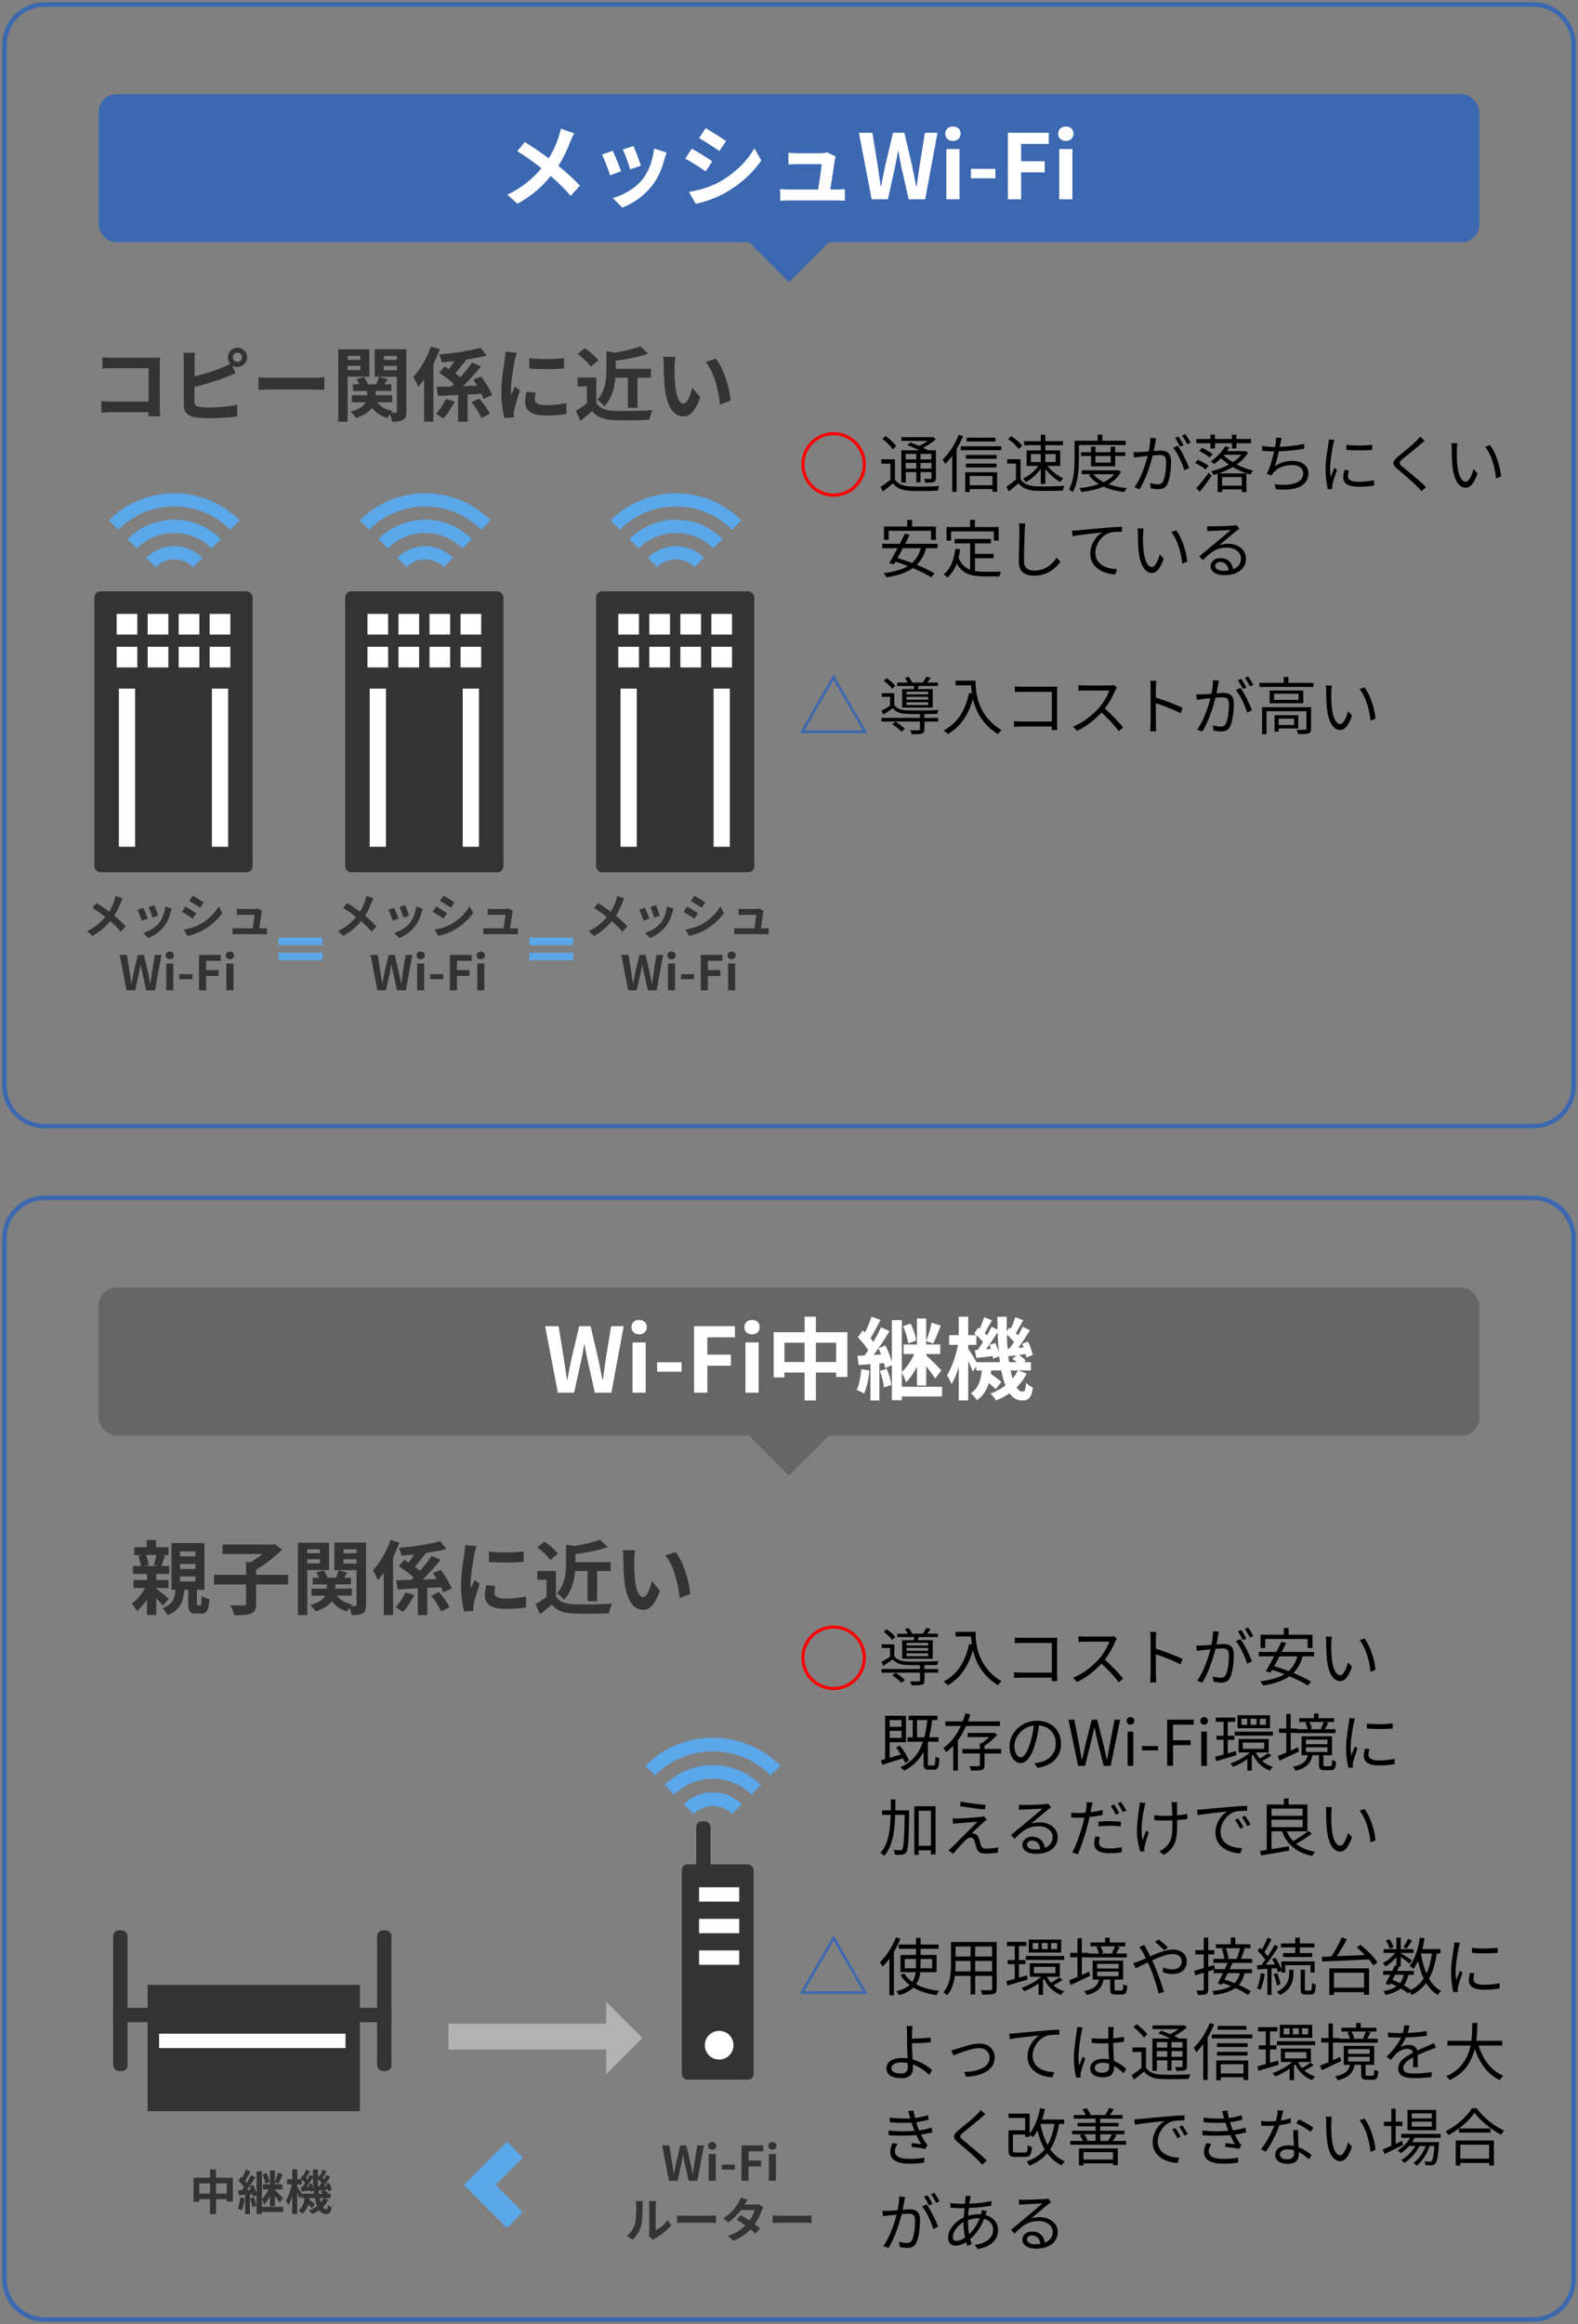 <?xml version="1.0" encoding="UTF-8"?>
<svg id="_レイヤー_2" data-name="レイヤー 2" xmlns="http://www.w3.org/2000/svg" width="352" height="518" viewBox="0 0 352 518">
  <rect x="0" y="0" width="352" height="518" fill="#808080" stroke="none"/>
  <defs>
    <style>
      .cls-1 {
        fill: none;
      }

      .cls-1, .cls-2, .cls-3, .cls-4, .cls-5, .cls-6, .cls-7, .cls-8, .cls-9 {
        stroke-width: 0px;
      }

      .cls-10, .cls-4 {
        fill: #3b68b1;
      }

      .cls-3 {
        fill: #5aa7ea;
      }

      .cls-5 {
        fill: #b3b3b3;
      }

      .cls-6 {
        fill: #666;
      }

      .cls-7 {
        fill: #333;
      }

      .cls-8 {
        fill: #fff;
      }

      .cls-9 {
        fill: red;
      }
    </style>
  </defs>
  <g id="text">
    <g>
      <path class="cls-10" d="m342.04,251.5H9.96c-5.21,0-9.46-4.24-9.46-9.46V9.96C.5,4.74,4.74.5,9.96.5h332.09c5.21,0,9.46,4.24,9.46,9.46v232.09c0,5.21-4.24,9.46-9.46,9.46ZM9.96,1.5C5.29,1.5,1.5,5.29,1.5,9.96v232.09c0,4.66,3.79,8.46,8.46,8.46h332.09c4.66,0,8.46-3.79,8.46-8.46V9.96c0-4.66-3.79-8.46-8.46-8.46H9.96Z"/>
      <g>
        <rect class="cls-4" x="22" y="21" width="308" height="33" rx="4" ry="4"/>
        <rect class="cls-4" x="169" y="46" width="14" height="14" transform="translate(14.07 139.97) rotate(-45)"/>
        <g>
          <path class="cls-7" d="m25.04,79.74h9.08c.52,0,1.28-.02,1.58-.04-.02.41-.05,1.13-.05,1.66v9.33c0,.63.04,1.58.07,2.12h-2.61c.02-.29.02-.59.02-.94h-8.21c-.7,0-1.73.05-2.32.11v-2.57c.63.05,1.44.11,2.25.11h8.3v-7.45h-8.08c-.76,0-1.73.04-2.23.07v-2.5c.67.07,1.6.11,2.21.11Z"/>
          <path class="cls-7" d="m52.96,77.48c1.19,0,2.16.97,2.16,2.16s-.97,2.16-2.16,2.16c-.43,0-.83-.13-1.15-.34l.74,1.75c-.7.29-1.51.63-2.11.85-1.82.72-4.72,1.62-7.06,2.2v3.33c0,.77.36.97,1.17,1.13.54.07,1.28.11,2.09.11,1.87,0,4.79-.23,6.27-.63v2.63c-1.69.25-4.43.38-6.41.38-1.17,0-2.25-.07-3.02-.2-1.57-.29-2.47-1.15-2.47-2.7v-9.81c0-.4-.05-1.33-.14-1.87h2.67c-.09.54-.14,1.37-.14,1.87v3.4c2.12-.52,4.63-1.31,6.23-2,.58-.22,1.12-.47,1.73-.83-.32-.38-.52-.88-.52-1.42,0-1.19.95-2.16,2.14-2.16Zm0,3.2c.58,0,1.04-.47,1.04-1.04s-.47-1.04-1.04-1.04-1.03.47-1.03,1.04.47,1.04,1.03,1.04Z"/>
          <path class="cls-7" d="m60.56,84.19h9.67c.85,0,1.64-.07,2.11-.11v2.83c-.43-.02-1.35-.09-2.11-.09h-9.67c-1.03,0-2.23.04-2.9.09v-2.83c.65.05,1.96.11,2.9.11Z"/>
          <path class="cls-7" d="m77.55,83.94v10.05h-2.09v-16.13h6.93v6.09h-4.84Zm0-4.61v.88h2.83v-.88h-2.83Zm2.83,3.15v-.94h-2.83v.94h2.83Zm10.26,9.24c0,.99-.16,1.53-.74,1.87-.58.34-1.37.4-2.49.4-.04-.45-.23-1.13-.43-1.67-.22.31-.43.61-.56.86-1.49-.43-2.61-1.19-3.4-2.27-.63.85-1.73,1.64-3.6,2.25-.25-.4-.81-1.04-1.24-1.39,2.02-.54,2.97-1.31,3.4-2.11h-3.08v-1.57h3.4v-.94h-3.15v-1.49h1.4c-.16-.4-.36-.81-.59-1.17l1.64-.45c.36.47.7,1.12.86,1.62h1.87c.22-.54.47-1.19.61-1.64l1.96.5c-.27.4-.54.79-.77,1.13h1.57v1.49h-3.49v.94h3.67v1.57h-3.35c.72.97,1.91,1.67,3.44,1.96-.11.11-.23.23-.34.38.43.02.85.02,1.01,0,.22,0,.29-.09.29-.31v-7.71h-4.95v-6.14h7.06v13.86Zm-5.02-12.39v.88h2.92v-.88h-2.92Zm2.92,3.19v-.97h-2.92v.97h2.92Z"/>
          <path class="cls-7" d="m98.1,77.84c-.4,1.08-.88,2.2-1.42,3.28v12.87h-2.07v-9.42c-.43.61-.88,1.17-1.33,1.66-.18-.5-.76-1.71-1.1-2.21,1.57-1.66,3.06-4.21,3.94-6.79l1.98.61Zm3.33,11.7c-.68,1.31-1.64,2.79-2.58,3.76-.41-.34-1.13-.81-1.6-1.06.86-.88,1.75-2.27,2.2-3.31l1.98.61Zm2.88-1.6v6.05h-2.12v-5.96l-4.5.22-.31-2.02,3.37-.09c.18-.18.36-.34.54-.54-.86-.81-2.23-1.8-3.33-2.52l1.24-1.39c.31.18.63.38.95.59.4-.54.81-1.17,1.19-1.78-.96.09-1.91.18-2.81.25-.07-.5-.32-1.28-.56-1.75,3.24-.27,6.91-.81,9.2-1.48l1.4,1.71c-1.37.38-2.97.67-4.63.92l.07.04c-.81,1.03-1.71,2.18-2.47,3.04.43.31.81.61,1.13.88.99-1.12,1.95-2.3,2.65-3.33l1.96.9c-1.19,1.48-2.61,3.04-3.96,4.38,1.01-.04,2.05-.07,3.1-.11-.27-.47-.58-.92-.87-1.33l1.78-.7c.97,1.26,2,2.99,2.43,4.16l-1.93.83c-.11-.32-.25-.72-.45-1.13l-3.1.16Zm2.63.9c.86,1.03,1.91,2.45,2.32,3.4l-1.87.95c-.36-.97-1.33-2.45-2.2-3.53l1.75-.83Z"/>
          <path class="cls-7" d="m114.84,80.23c-.23,1.21-.86,4.81-.86,6.61,0,.34.02.81.07,1.17.27-.61.56-1.24.81-1.84l1.12.88c-.5,1.49-1.1,3.46-1.3,4.41-.05.27-.09.67-.09.85,0,.2.02.49.04.74l-2.09.14c-.36-1.24-.7-3.44-.7-5.89,0-2.7.56-5.74.76-7.13.05-.5.16-1.19.18-1.76l2.52.22c-.14.38-.38,1.28-.45,1.6Zm4.45,8.8c0,.79.68,1.28,2.52,1.28,1.6,0,2.93-.14,4.52-.47l.04,2.43c-1.17.22-2.61.34-4.64.34-3.1,0-4.59-1.1-4.59-2.95,0-.7.11-1.42.31-2.34l2.07.2c-.14.59-.22,1.03-.22,1.51Zm6.52-9.22v2.32c-2.21.2-5.47.22-7.74,0v-2.3c2.21.31,5.8.22,7.74-.02Z"/>
          <path class="cls-7" d="m133.01,89.81c.74,1.21,2.09,1.69,3.96,1.76,2.11.09,6.16.04,8.55-.14-.23.5-.56,1.55-.67,2.16-2.16.11-5.78.14-7.92.05-2.21-.09-3.69-.59-4.86-2-.79.7-1.58,1.4-2.58,2.16l-1.04-2.23c.77-.45,1.67-1.04,2.47-1.66v-3.8h-2.07v-1.96h4.16v5.65Zm-1.24-8.08c-.56-.86-1.84-2.05-2.9-2.84l1.58-1.3c1.08.76,2.39,1.87,3.01,2.72l-1.69,1.42Zm5.51,2.45c-.18,2.12-.77,4.65-2.5,6.43-.29-.47-1.04-1.21-1.55-1.48,1.84-1.96,2.05-4.66,2.05-6.75v-4.11l1.84.34c2.12-.36,4.3-.86,5.69-1.42l1.76,1.64c-2.09.74-4.77,1.24-7.22,1.57v1.8h7.85v1.98h-3.01v6.72h-2.12v-6.72h-2.79Z"/>
          <path class="cls-7" d="m150.47,81.74c-.02,1.17,0,2.52.11,3.82.25,2.59.79,4.38,1.93,4.38.85,0,1.57-2.11,1.91-3.55l1.8,2.2c-1.19,3.13-2.32,4.23-3.76,4.23-1.98,0-3.69-1.78-4.2-6.61-.18-1.66-.2-3.76-.2-4.86,0-.5-.04-1.28-.14-1.84l2.77.04c-.13.65-.22,1.69-.22,2.2Zm12.5,7.54l-2.36.92c-.29-2.9-1.24-7.27-3.21-9.51l2.29-.74c1.71,2.07,3.08,6.57,3.28,9.33Z"/>
        </g>
      </g>
      <g>
        <rect class="cls-7" x="21.05" y="131.81" width="35.3" height="62.61" rx="1.33" ry="1.33"/>
        <rect class="cls-8" x="26.02" y="136.83" width="4.61" height="4.61"/>
        <rect class="cls-8" x="32.94" y="136.83" width="4.61" height="4.61"/>
        <rect class="cls-8" x="39.86" y="136.83" width="4.61" height="4.61"/>
        <rect class="cls-8" x="46.77" y="136.83" width="4.61" height="4.61"/>
        <rect class="cls-8" x="26.02" y="144.16" width="4.61" height="4.61"/>
        <rect class="cls-8" x="32.94" y="144.16" width="4.61" height="4.61"/>
        <rect class="cls-8" x="39.86" y="144.16" width="4.61" height="4.61"/>
        <rect class="cls-8" x="46.77" y="144.16" width="4.61" height="4.61"/>
        <rect class="cls-8" x="26.52" y="153.49" width="3.62" height="35.25"/>
        <rect class="cls-8" x="47.27" y="153.49" width="3.62" height="35.25"/>
        <path class="cls-3" d="m34.71,126.41l-2.08-2.08c1.67-1.67,3.89-2.59,6.25-2.59s4.58.92,6.25,2.59l-2.08,2.08c-1.11-1.11-2.59-1.73-4.17-1.73s-3.05.61-4.17,1.73Z"/>
        <path class="cls-3" d="m47.21,122.24c-4.6-4.6-12.07-4.6-16.67,0l-2.08-2.08c1.41-1.41,3.05-2.5,4.88-3.24,1.77-.72,3.63-1.08,5.54-1.08s3.78.36,5.54,1.08c1.83.74,3.47,1.83,4.88,3.24l-2.08,2.08Z"/>
        <path class="cls-3" d="m51.38,118.07c-3.34-3.34-7.78-5.18-12.5-5.18s-9.16,1.84-12.5,5.18l-2.08-2.08c1.97-1.97,4.27-3.49,6.83-4.53,2.47-1,5.08-1.51,7.76-1.51s5.29.51,7.76,1.51c2.56,1.04,4.86,2.56,6.83,4.53l-2.08,2.08Z"/>
      </g>
      <g>
        <path class="cls-7" d="m26.92,201.21c-.32.84-.8,1.92-1.43,2.9.94.77,1.83,1.59,2.56,2.35l-1.1,1.21c-.75-.87-1.51-1.62-2.37-2.35-.94,1.13-2.16,2.31-3.96,3.29l-1.19-1.08c1.74-.84,2.99-1.87,4.05-3.14-.77-.61-1.79-1.36-2.88-2.02l.91-1.09c.85.52,1.97,1.29,2.83,1.93.54-.85.91-1.69,1.18-2.54.1-.28.21-.7.26-.98l1.59.55c-.14.25-.34.71-.45.96Z"/>
        <path class="cls-7" d="m32.94,204.75l-1.3.49c-.18-.58-.71-1.99-.97-2.46l1.28-.46c.27.54.78,1.83.99,2.43Zm5.15-1.44c-.28,1.08-.72,2.18-1.45,3.12-.99,1.28-2.32,2.17-3.57,2.64l-1.12-1.14c1.17-.31,2.65-1.12,3.54-2.23.72-.91,1.24-2.32,1.36-3.65l1.49.48c-.13.34-.19.56-.26.78Zm-2.8.78l-1.28.45c-.13-.52-.6-1.81-.86-2.36l1.27-.42c.2.46.72,1.84.87,2.33Z"/>
        <path class="cls-7" d="m43.78,203.57l-.78,1.19c-.61-.42-1.71-1.14-2.43-1.51l.78-1.18c.71.38,1.89,1.12,2.43,1.5Zm.86,2.44c1.81-1.01,3.29-2.47,4.14-3.99l.82,1.45c-.99,1.47-2.49,2.82-4.24,3.82-1.09.62-2.61,1.15-3.56,1.32l-.8-1.41c1.19-.2,2.47-.55,3.63-1.19Zm.78-4.85l-.8,1.18c-.6-.42-1.7-1.14-2.41-1.53l.78-1.17c.7.38,1.88,1.14,2.43,1.52Z"/>
        <path class="cls-7" d="m58.34,203.45c-.08.63-.36,2.46-.52,3.47h.68c.28,0,.77-.01,1.04-.04v1.37c-.21-.01-.73-.03-1.02-.03h-5.6c-.38,0-.65.01-1.05.03v-1.38c.29.03.68.05,1.05.05h3.45c.15-.91.38-2.42.42-3.01h-2.88c-.34,0-.76.03-1.07.05v-1.41c.28.03.77.06,1.05.06h2.73c.22,0,.66-.04.79-.12l1.03.5c-.05.14-.08.34-.11.45Z"/>
        <path class="cls-7" d="m26.7,212.84h1.6l.63,3.86c.12.83.24,1.66.36,2.51h.04c.16-.85.33-1.69.5-2.51l.92-3.86h1.35l.91,3.86c.17.81.33,1.66.5,2.51h.05c.12-.85.23-1.69.35-2.51l.63-3.86h1.49l-1.46,7.89h-1.96l-.88-3.9c-.13-.62-.25-1.23-.34-1.83h-.04c-.11.61-.21,1.21-.34,1.83l-.86,3.9h-1.93l-1.51-7.89Z"/>
        <path class="cls-7" d="m36.96,212.95c0-.51.37-.85.92-.85s.91.34.91.85-.37.86-.91.86-.92-.34-.92-.86Zm.13,1.82h1.57v5.96h-1.57v-5.96Z"/>
        <path class="cls-7" d="m40.01,217.13h2.91v1.12h-2.91v-1.12Z"/>
        <path class="cls-7" d="m44.4,212.84h4.86v1.32h-3.28v2.06h2.8v1.32h-2.8v3.2h-1.58v-7.89Z"/>
        <path class="cls-7" d="m50.38,212.95c0-.51.37-.85.92-.85s.91.34.91.85-.37.86-.91.86-.92-.34-.92-.86Zm.13,1.82h1.57v5.96h-1.57v-5.96Z"/>
      </g>
      <g>
        <path class="cls-7" d="m51.93,485.4v5.31h-1.33v-.53h-2.41v3.32h-1.34v-3.32h-2.4v.59h-1.28v-5.37h3.67v-1.84h1.34v1.84h3.74Zm-5.08,3.54v-2.29h-2.4v2.29h2.4Zm3.75,0v-2.29h-2.41v2.29h2.41Z"/>
        <path class="cls-7" d="m54.56,489.95c-.08,1.01-.32,2.06-.63,2.74-.2-.13-.64-.34-.88-.43.31-.63.46-1.58.54-2.47l.97.16Zm8.63,3.08h-4.78v.45h-1.18v-4.15l-.8.35c-.03-.18-.08-.38-.14-.61l-.54.04v4.4h-1.07v-4.31l-1.41.11-.13-1.1c.25-.01.53-.03.84-.04.14-.19.29-.4.43-.62-.28-.49-.8-1.09-1.24-1.54l.61-.82c.08.07.17.16.26.25.3-.59.6-1.31.77-1.85l1.08.37c-.38.73-.82,1.58-1.19,2.17.13.15.25.3.34.44.35-.6.67-1.21.92-1.74l1,.46c-.39.65-.85,1.36-1.32,2.03l.83-.34c.31.61.61,1.35.77,1.94v-4.94h1.18v6.16c.56-.5,1.14-1.35,1.49-2.13h-1.28v-1.13h1.59v-3.09h1.1v3.09h1.67v1.13h-1.67v.16c.46.39,1.55,1.5,1.81,1.78l-.75.98c-.22-.37-.66-.96-1.06-1.47v2.29h-1.1v-2.24c-.37.72-.82,1.41-1.3,1.84-.1-.33-.32-.81-.5-1.13v1.67h4.78v1.15Zm-7.24-4.98c-.1-.26-.2-.51-.32-.73-.19.28-.37.54-.56.79l.88-.05Zm.68,1.7c.27.61.48,1.38.54,1.92l-.88.29c-.04-.53-.26-1.33-.49-1.96l.83-.25Zm2.55-3.01c-.08-.56-.34-1.42-.61-2.06l.89-.31c.31.64.58,1.46.67,2.02l-.96.34Zm3.87-2.12c-.3.75-.63,1.6-.9,2.14l-.84-.3c.23-.6.53-1.53.65-2.18l1.09.34Z"/>
        <path class="cls-7" d="m73.24,490.31c-.31.62-.71,1.17-1.2,1.65.21.32.45.49.71.49s.36-.2.42-1.04c.23.24.58.46.82.57-.19,1.2-.49,1.52-1.32,1.52-.6,0-1.08-.31-1.46-.85-.49.34-1.03.62-1.61.84-.14-.23-.45-.61-.66-.81.67-.25,1.27-.56,1.78-.96-.2-.51-.36-1.11-.49-1.79h-1.2c-.01.14-.03.28-.05.4.47.31.99.69,1.27.98l-.68.84c-.18-.2-.49-.47-.82-.72-.25.81-.66,1.52-1.42,2.04-.14-.26-.46-.65-.71-.83.94-.63,1.2-1.64,1.31-2.72h-.66v-.48l-.43.63c-.11-.32-.32-.81-.53-1.28v4.69h-1.13v-3.93c-.25.78-.53,1.49-.85,2-.12-.33-.36-.79-.53-1.08.55-.84,1.05-2.32,1.3-3.59h-1.05v-1.15h1.14v-2.19h1.13v2.19h.95c-.07-.07-.16-.14-.23-.2l.47-.69.18.14c.19-.45.4-.98.52-1.37l.94.36c-.3.51-.61,1.1-.86,1.52.1.1.19.19.27.28.21-.36.39-.71.54-1.03l.71.35c-.01-.5-.02-1.01-.02-1.53h1.12c-.01.6-.01,1.17,0,1.74l.31-.45.17.13c.2-.44.41-.97.52-1.36l.95.35c-.3.53-.61,1.11-.87,1.52.1.1.19.19.28.28.2-.35.39-.71.54-1.02l.86.43c-.43.67-.94,1.45-1.41,2.08l.64-.04c-.05-.15-.12-.3-.18-.44l.71-.26c.25.5.49,1.16.55,1.58l-.76.32c-.02-.12-.04-.27-.08-.42l-.79.11c.31.2.64.47.81.67l-.2.18h.81v.98h-1.49l.99.37Zm-3.18-1.35c-.02-.22-.05-.46-.09-.69l-.72.29c-.01-.1-.02-.2-.04-.32-.69.07-1.35.16-1.95.22l-.17-.94.33-.02c.2-.28.43-.6.64-.94-.2-.25-.5-.54-.79-.79v1.13h-.97v.46c.22.33.73,1.15.99,1.6h2.77Zm-.53-2.28c.17.36.33.82.42,1.19-.08-.78-.13-1.6-.15-2.45-.43.66-.93,1.41-1.38,2l.58-.04c-.05-.17-.11-.33-.17-.48l.71-.22Zm1.68.65c.17-.22.35-.49.53-.77-.22-.28-.54-.6-.85-.86.01.58.04,1.12.08,1.65l.23-.02Zm.85,1.63c-.16-.14-.34-.28-.51-.39l.48-.42c-.33.03-.64.07-.94.11l-.06-.3c.03.35.07.68.13,1h.91Zm-.74.98c.08.35.16.68.25.97.25-.3.46-.62.62-.97h-.86Z"/>
      </g>
      <g>
        <path class="cls-7" d="m147.7,478.19h1.6l.63,3.86c.12.83.24,1.66.36,2.51h.04c.16-.85.33-1.69.5-2.51l.92-3.86h1.35l.91,3.86c.17.81.33,1.66.5,2.51h.05c.12-.85.23-1.69.35-2.51l.63-3.86h1.49l-1.46,7.89h-1.96l-.88-3.9c-.13-.62-.25-1.23-.34-1.83h-.04c-.11.61-.21,1.21-.34,1.83l-.86,3.9h-1.93l-1.51-7.89Z"/>
        <path class="cls-7" d="m157.96,478.29c0-.51.37-.85.92-.85s.91.34.91.85-.37.86-.91.86-.92-.34-.92-.86Zm.13,1.82h1.57v5.96h-1.57v-5.96Z"/>
        <path class="cls-7" d="m161.01,482.47h2.91v1.12h-2.91v-1.12Z"/>
        <path class="cls-7" d="m165.4,478.19h4.86v1.32h-3.28v2.06h2.8v1.32h-2.8v3.2h-1.58v-7.89Z"/>
        <path class="cls-7" d="m171.38,478.29c0-.51.37-.85.92-.85s.91.34.91.85-.37.86-.91.86-.92-.34-.92-.86Zm.13,1.82h1.57v5.96h-1.57v-5.96Z"/>
        <path class="cls-7" d="m141.62,495.8c.3-.92.31-2.93.31-4.22,0-.43-.03-.71-.1-.98h1.57c-.01.05-.08.52-.08.97,0,1.26-.03,3.5-.32,4.58-.32,1.2-.99,2.25-1.9,3.06l-1.3-.86c.94-.66,1.51-1.64,1.81-2.55Zm3.21,1.92v-6.21c0-.48-.07-.88-.08-.92h1.59s-.07.45-.07.93v5.57c.86-.37,1.92-1.21,2.63-2.25l.82,1.17c-.88,1.15-2.42,2.3-3.61,2.91-.23.13-.36.23-.46.32l-.89-.73c.04-.2.08-.5.08-.79Z"/>
        <path class="cls-7" d="m152.74,493.87h5.72c.5,0,.97-.04,1.25-.06v1.67c-.26-.01-.8-.05-1.25-.05h-5.72c-.61,0-1.32.02-1.71.05v-1.67c.38.03,1.16.06,1.71.06Z"/>
        <path class="cls-7" d="m166.1,491.39h2.16c.33,0,.69-.04.93-.12l1.09.67c-.12.2-.26.49-.35.76-.29.86-.82,2-1.58,3.07.46.33.87.64,1.18.9l-1.01,1.2c-.29-.27-.68-.6-1.12-.95-.94.99-2.15,1.9-3.81,2.52l-1.24-1.08c1.84-.56,3.03-1.43,3.91-2.31-.69-.51-1.4-.99-1.94-1.33l.95-.97c.56.32,1.24.76,1.91,1.2.55-.77,1.01-1.69,1.17-2.35h-3.05c-.75.99-1.74,2.01-2.81,2.76l-1.15-.88c1.86-1.16,2.85-2.62,3.39-3.55.17-.26.39-.75.49-1.11l1.54.48c-.27.37-.53.85-.66,1.09Z"/>
        <path class="cls-7" d="m174.05,493.87h5.72c.5,0,.97-.04,1.25-.06v1.67c-.26-.01-.8-.05-1.25-.05h-5.72c-.61,0-1.32.02-1.71.05v-1.67c.38.03,1.16.06,1.71.06Z"/>
      </g>
      <path class="cls-3" d="m62.11,210.68v-1.68h9.8v1.68h-9.8Zm9.8,3.36h-9.8v-1.68h9.8v1.68Z"/>
      <g>
        <rect class="cls-7" x="77" y="131.81" width="35.3" height="62.61" rx="1.33" ry="1.33"/>
        <rect class="cls-8" x="81.97" y="136.83" width="4.61" height="4.61"/>
        <rect class="cls-8" x="88.89" y="136.83" width="4.61" height="4.61"/>
        <rect class="cls-8" x="95.81" y="136.83" width="4.61" height="4.61"/>
        <rect class="cls-8" x="102.73" y="136.83" width="4.61" height="4.61"/>
        <rect class="cls-8" x="81.97" y="144.16" width="4.61" height="4.61"/>
        <rect class="cls-8" x="88.89" y="144.16" width="4.61" height="4.61"/>
        <rect class="cls-8" x="95.81" y="144.16" width="4.61" height="4.61"/>
        <rect class="cls-8" x="102.73" y="144.16" width="4.61" height="4.61"/>
        <rect class="cls-8" x="82.47" y="153.49" width="3.62" height="35.25"/>
        <rect class="cls-8" x="103.22" y="153.49" width="3.62" height="35.25"/>
        <path class="cls-3" d="m90.66,126.41l-2.08-2.08c1.67-1.67,3.89-2.59,6.25-2.59s4.58.92,6.25,2.59l-2.08,2.08c-1.11-1.11-2.59-1.73-4.17-1.73s-3.05.61-4.17,1.73Z"/>
        <path class="cls-3" d="m103.16,122.24c-4.6-4.6-12.07-4.6-16.67,0l-2.08-2.08c1.41-1.41,3.05-2.5,4.88-3.24,1.77-.72,3.63-1.08,5.54-1.08s3.78.36,5.54,1.08c1.83.74,3.47,1.83,4.88,3.24l-2.08,2.08Z"/>
        <path class="cls-3" d="m107.33,118.07c-3.34-3.34-7.78-5.18-12.5-5.18s-9.16,1.84-12.5,5.18l-2.08-2.08c1.97-1.97,4.27-3.49,6.83-4.53,2.47-1,5.08-1.51,7.76-1.51s5.29.51,7.76,1.51c2.56,1.04,4.86,2.56,6.83,4.53l-2.08,2.08Z"/>
      </g>
      <g>
        <path class="cls-7" d="m82.87,201.21c-.32.84-.8,1.92-1.43,2.9.94.77,1.83,1.59,2.56,2.35l-1.1,1.21c-.75-.87-1.51-1.62-2.37-2.35-.94,1.13-2.16,2.31-3.96,3.29l-1.19-1.08c1.74-.84,2.99-1.87,4.05-3.14-.77-.61-1.79-1.36-2.88-2.02l.91-1.09c.85.52,1.97,1.29,2.83,1.93.54-.85.91-1.69,1.18-2.54.1-.28.21-.7.26-.98l1.59.55c-.14.25-.34.71-.45.96Z"/>
        <path class="cls-7" d="m88.9,204.75l-1.3.49c-.18-.58-.71-1.99-.97-2.46l1.28-.46c.27.54.78,1.83.99,2.43Zm5.15-1.44c-.28,1.08-.72,2.18-1.45,3.12-.99,1.28-2.32,2.17-3.57,2.64l-1.12-1.14c1.17-.31,2.65-1.12,3.54-2.23.72-.91,1.24-2.32,1.36-3.65l1.49.48c-.13.34-.19.56-.26.78Zm-2.8.78l-1.28.45c-.13-.52-.6-1.81-.86-2.36l1.27-.42c.2.46.72,1.84.87,2.33Z"/>
        <path class="cls-7" d="m99.73,203.57l-.78,1.19c-.61-.42-1.71-1.14-2.43-1.51l.78-1.18c.71.38,1.89,1.12,2.43,1.5Zm.86,2.44c1.81-1.01,3.29-2.47,4.14-3.99l.82,1.45c-.99,1.47-2.49,2.82-4.24,3.82-1.09.62-2.61,1.15-3.56,1.32l-.8-1.41c1.19-.2,2.47-.55,3.63-1.19Zm.78-4.85l-.8,1.18c-.6-.42-1.7-1.14-2.41-1.53l.78-1.17c.7.38,1.88,1.14,2.43,1.52Z"/>
        <path class="cls-7" d="m114.29,203.45c-.08.63-.36,2.46-.52,3.47h.68c.28,0,.77-.01,1.04-.04v1.37c-.21-.01-.73-.03-1.02-.03h-5.6c-.38,0-.65.01-1.05.03v-1.38c.29.03.68.05,1.05.05h3.45c.15-.91.38-2.42.42-3.01h-2.88c-.34,0-.76.03-1.07.05v-1.41c.28.03.77.06,1.05.06h2.73c.22,0,.66-.04.79-.12l1.03.5c-.05.14-.08.34-.11.45Z"/>
        <path class="cls-7" d="m82.65,212.84h1.6l.63,3.86c.12.83.24,1.66.36,2.51h.04c.16-.85.33-1.69.5-2.51l.92-3.86h1.35l.91,3.86c.17.81.33,1.66.5,2.51h.05c.12-.85.23-1.69.35-2.51l.63-3.86h1.49l-1.46,7.89h-1.96l-.88-3.9c-.13-.62-.25-1.23-.34-1.83h-.04c-.11.61-.21,1.21-.34,1.83l-.86,3.9h-1.93l-1.51-7.89Z"/>
        <path class="cls-7" d="m92.92,212.95c0-.51.37-.85.92-.85s.91.34.91.85-.37.86-.91.86-.92-.34-.92-.86Zm.13,1.82h1.57v5.96h-1.57v-5.96Z"/>
        <path class="cls-7" d="m95.96,217.13h2.91v1.12h-2.91v-1.12Z"/>
        <path class="cls-7" d="m100.35,212.84h4.86v1.32h-3.28v2.06h2.8v1.32h-2.8v3.2h-1.58v-7.89Z"/>
        <path class="cls-7" d="m106.33,212.95c0-.51.37-.85.92-.85s.91.34.91.85-.37.86-.91.86-.92-.34-.92-.86Zm.13,1.82h1.57v5.96h-1.57v-5.96Z"/>
      </g>
      <path class="cls-3" d="m118.07,210.68v-1.68h9.8v1.68h-9.8Zm9.8,3.36h-9.8v-1.68h9.8v1.68Z"/>
      <g>
        <rect class="cls-7" x="132.96" y="131.81" width="35.3" height="62.61" rx="1.33" ry="1.33"/>
        <rect class="cls-8" x="137.92" y="136.83" width="4.61" height="4.61"/>
        <rect class="cls-8" x="144.84" y="136.83" width="4.61" height="4.61"/>
        <rect class="cls-8" x="151.76" y="136.83" width="4.61" height="4.61"/>
        <rect class="cls-8" x="158.68" y="136.83" width="4.61" height="4.61"/>
        <rect class="cls-8" x="137.92" y="144.16" width="4.61" height="4.61"/>
        <rect class="cls-8" x="144.84" y="144.16" width="4.61" height="4.61"/>
        <rect class="cls-8" x="151.76" y="144.16" width="4.61" height="4.61"/>
        <rect class="cls-8" x="158.68" y="144.16" width="4.61" height="4.61"/>
        <rect class="cls-8" x="138.42" y="153.49" width="3.62" height="35.25"/>
        <rect class="cls-8" x="159.18" y="153.49" width="3.62" height="35.25"/>
        <path class="cls-3" d="m146.61,126.41l-2.08-2.08c1.67-1.67,3.89-2.59,6.25-2.59s4.58.92,6.25,2.59l-2.08,2.08c-1.11-1.11-2.59-1.73-4.17-1.73s-3.05.61-4.17,1.73Z"/>
        <path class="cls-3" d="m159.12,122.24c-4.6-4.6-12.07-4.6-16.67,0l-2.08-2.08c1.41-1.41,3.05-2.5,4.88-3.24,1.77-.72,3.63-1.08,5.54-1.08s3.78.36,5.54,1.08c1.83.74,3.47,1.83,4.88,3.24l-2.08,2.08Z"/>
        <path class="cls-3" d="m163.28,118.07c-3.34-3.34-7.78-5.18-12.5-5.18s-9.16,1.84-12.5,5.18l-2.08-2.08c1.97-1.97,4.27-3.49,6.83-4.53,2.47-1,5.08-1.51,7.76-1.51s5.29.51,7.76,1.51c2.56,1.04,4.86,2.56,6.83,4.53l-2.08,2.08Z"/>
      </g>
      <g>
        <path class="cls-7" d="m138.82,201.21c-.32.84-.8,1.92-1.43,2.9.94.77,1.83,1.59,2.56,2.35l-1.1,1.21c-.75-.87-1.51-1.62-2.37-2.35-.94,1.13-2.16,2.31-3.96,3.29l-1.19-1.08c1.74-.84,2.99-1.87,4.05-3.14-.77-.61-1.79-1.36-2.88-2.02l.91-1.09c.85.52,1.97,1.29,2.83,1.93.54-.85.91-1.69,1.18-2.54.1-.28.21-.7.26-.98l1.59.55c-.14.25-.34.71-.45.96Z"/>
        <path class="cls-7" d="m144.85,204.75l-1.3.49c-.18-.58-.71-1.99-.97-2.46l1.28-.46c.27.54.78,1.83.99,2.43Zm5.15-1.44c-.28,1.08-.72,2.18-1.45,3.12-.99,1.28-2.32,2.17-3.57,2.64l-1.12-1.14c1.17-.31,2.65-1.12,3.54-2.23.72-.91,1.24-2.32,1.36-3.65l1.49.48c-.13.34-.19.56-.26.78Zm-2.8.78l-1.28.45c-.13-.52-.6-1.81-.86-2.36l1.27-.42c.2.46.72,1.84.87,2.33Z"/>
        <path class="cls-7" d="m155.68,203.57l-.78,1.19c-.61-.42-1.71-1.14-2.43-1.51l.78-1.18c.71.38,1.89,1.12,2.43,1.5Zm.86,2.44c1.81-1.01,3.29-2.47,4.14-3.99l.82,1.45c-.99,1.47-2.49,2.82-4.24,3.82-1.09.62-2.61,1.15-3.56,1.32l-.8-1.41c1.19-.2,2.47-.55,3.63-1.19Zm.78-4.85l-.8,1.18c-.6-.42-1.7-1.14-2.41-1.53l.78-1.17c.7.38,1.88,1.14,2.43,1.52Z"/>
        <path class="cls-7" d="m170.24,203.45c-.08.63-.36,2.46-.52,3.47h.68c.28,0,.77-.01,1.04-.04v1.37c-.21-.01-.73-.03-1.02-.03h-5.6c-.38,0-.65.01-1.05.03v-1.38c.29.03.68.05,1.05.05h3.45c.15-.91.38-2.42.42-3.01h-2.88c-.34,0-.76.03-1.07.05v-1.41c.28.03.77.06,1.05.06h2.73c.22,0,.66-.04.79-.12l1.03.5c-.05.14-.08.34-.11.45Z"/>
        <path class="cls-7" d="m138.6,212.84h1.6l.63,3.86c.12.83.24,1.66.36,2.51h.04c.16-.85.33-1.69.5-2.51l.92-3.86h1.35l.91,3.86c.17.81.33,1.66.5,2.51h.05c.12-.85.23-1.69.35-2.51l.63-3.86h1.49l-1.46,7.89h-1.96l-.88-3.9c-.13-.62-.25-1.23-.34-1.83h-.04c-.11.61-.21,1.21-.34,1.83l-.86,3.9h-1.93l-1.51-7.89Z"/>
        <path class="cls-7" d="m148.87,212.95c0-.51.37-.85.92-.85s.91.34.91.85-.37.86-.91.86-.92-.34-.92-.86Zm.13,1.82h1.57v5.96h-1.57v-5.96Z"/>
        <path class="cls-7" d="m151.91,217.13h2.91v1.12h-2.91v-1.12Z"/>
        <path class="cls-7" d="m156.31,212.84h4.86v1.32h-3.28v2.06h2.8v1.32h-2.8v3.2h-1.58v-7.89Z"/>
        <path class="cls-7" d="m162.28,212.95c0-.51.37-.85.92-.85s.91.34.91.85-.37.86-.91.86-.92-.34-.92-.86Zm.13,1.82h1.57v5.96h-1.57v-5.96Z"/>
      </g>
      <g>
        <path class="cls-8" d="m127.24,31.52c-.6,1.58-1.5,3.6-2.68,5.44,1.76,1.44,3.44,2.98,4.8,4.42l-2.06,2.28c-1.4-1.64-2.84-3.04-4.44-4.42-1.76,2.12-4.06,4.34-7.44,6.18l-2.24-2.02c3.26-1.58,5.62-3.52,7.6-5.9-1.44-1.14-3.36-2.56-5.4-3.8l1.7-2.04c1.6.98,3.7,2.42,5.32,3.62,1.02-1.6,1.7-3.18,2.22-4.76.18-.52.4-1.32.48-1.84l2.98,1.04c-.26.46-.64,1.34-.84,1.8Z"/>
        <path class="cls-8" d="m138.54,38.16l-2.44.92c-.34-1.08-1.34-3.74-1.82-4.62l2.4-.86c.5,1.02,1.46,3.44,1.86,4.56Zm9.68-2.7c-.52,2.02-1.36,4.1-2.72,5.86-1.86,2.4-4.36,4.08-6.7,4.96l-2.1-2.14c2.2-.58,4.98-2.1,6.64-4.18,1.36-1.7,2.32-4.36,2.56-6.86l2.8.9c-.24.64-.36,1.06-.48,1.46Zm-5.26,1.46l-2.4.84c-.24-.98-1.12-3.4-1.62-4.44l2.38-.78c.38.86,1.36,3.46,1.64,4.38Z"/>
        <path class="cls-8" d="m158.88,35.96l-1.46,2.24c-1.14-.78-3.22-2.14-4.56-2.84l1.46-2.22c1.34.72,3.54,2.1,4.56,2.82Zm1.62,4.58c3.4-1.9,6.18-4.64,7.78-7.5l1.54,2.72c-1.86,2.76-4.68,5.3-7.96,7.18-2.04,1.16-4.9,2.16-6.68,2.48l-1.5-2.64c2.24-.38,4.64-1.04,6.82-2.24Zm1.46-9.1l-1.5,2.22c-1.12-.78-3.2-2.14-4.52-2.88l1.46-2.2c1.32.72,3.52,2.14,4.56,2.86Z"/>
        <path class="cls-8" d="m186.2,35.72c-.16,1.18-.68,4.62-.98,6.52h1.28c.52,0,1.44-.02,1.96-.08v2.58c-.4-.02-1.38-.06-1.92-.06h-10.52c-.72,0-1.22.02-1.98.06v-2.6c.54.06,1.28.1,1.98.1h6.48c.28-1.7.72-4.54.78-5.66h-5.4c-.64,0-1.42.06-2,.1v-2.64c.52.06,1.44.12,1.98.12h5.12c.42,0,1.24-.08,1.48-.22l1.94.94c-.1.26-.16.64-.2.84Z"/>
        <path class="cls-8" d="m191.6,29.6h3l1.18,7.24c.22,1.56.46,3.12.68,4.72h.08c.3-1.6.62-3.18.94-4.72l1.72-7.24h2.54l1.7,7.24c.32,1.52.62,3.12.94,4.72h.1c.22-1.6.44-3.18.66-4.72l1.18-7.24h2.8l-2.74,14.82h-3.68l-1.66-7.32c-.24-1.16-.46-2.3-.64-3.44h-.08c-.2,1.14-.4,2.28-.64,3.44l-1.62,7.32h-3.62l-2.84-14.82Z"/>
        <path class="cls-8" d="m210.86,29.8c0-.96.7-1.6,1.72-1.6s1.7.64,1.7,1.6-.7,1.62-1.7,1.62-1.72-.64-1.72-1.62Zm.24,3.42h2.94v11.2h-2.94v-11.2Z"/>
        <path class="cls-8" d="m216.58,37.64h5.46v2.1h-5.46v-2.1Z"/>
        <path class="cls-8" d="m224.82,29.6h9.12v2.48h-6.16v3.86h5.26v2.48h-5.26v6h-2.96v-14.82Z"/>
        <path class="cls-8" d="m236.04,29.8c0-.96.7-1.6,1.72-1.6s1.7.64,1.7,1.6-.7,1.62-1.7,1.62-1.72-.64-1.72-1.62Zm.24,3.42h2.94v11.2h-2.94v-11.2Z"/>
      </g>
      <path class="cls-9" d="m185.95,96.31c3.99,0,7.2,3.22,7.2,7.2s-3.22,7.2-7.2,7.2-7.2-3.22-7.2-7.2,3.22-7.2,7.2-7.2Zm6.5,7.2c0-3.59-2.91-6.5-6.5-6.5s-6.5,2.91-6.5,6.5,2.91,6.5,6.5,6.5,6.5-2.91,6.5-6.5Z"/>
      <g>
        <path class="cls-2" d="m199.61,106.86c.67,1.05,1.88,1.51,3.52,1.57,1.53.07,4.72.03,6.39-.08-.11.24-.27.71-.32,1.02-1.55.07-4.52.1-6.07.03-1.83-.07-3.1-.56-3.95-1.67-.71.62-1.46,1.22-2.25,1.81l-.5-1.01c.67-.42,1.47-1.01,2.19-1.58v-3.6h-2.02v-.98h3.03v4.5Zm-.46-6.7c-.43-.69-1.44-1.67-2.33-2.33l.73-.64c.88.63,1.92,1.57,2.37,2.26l-.77.71Zm2.89,7.41h-.98v-7.2h3.99c-.83-.41-1.82-.85-2.66-1.16l.66-.59c.6.21,1.29.49,1.95.77.67-.29,1.36-.7,1.92-1.11h-5.84v-.83h6.84l.2-.06.64.49c-.74.7-1.79,1.4-2.83,1.92.41.2.77.39,1.08.56h1.76v6.16c0,.5-.11.76-.48.91-.36.14-.95.15-1.89.15-.04-.25-.17-.62-.29-.85.66.03,1.26.01,1.43.01.18,0,.24-.06.24-.24v-1.27h-2.44v2.27h-.94v-2.27h-2.35v2.33Zm0-6.4v1.23h2.35v-1.23h-2.35Zm2.35,3.28v-1.27h-2.35v1.27h2.35Zm3.38-3.28h-2.44v1.23h2.44v-1.23Zm0,3.28v-1.27h-2.44v1.27h2.44Z"/>
        <path class="cls-2" d="m214.82,97.21c-.39.98-.88,1.98-1.43,2.89v9.52h-.98v-8.03c-.5.7-1.02,1.32-1.55,1.85-.1-.22-.41-.77-.59-1.01,1.42-1.33,2.77-3.4,3.59-5.52l.97.29Zm8.54,2.26v.87h-9.05v-.87h9.05Zm-8.05,5.79h7.12v4.37h-1.04v-.62h-5.07v.66h-1.01v-4.41Zm6.99-3h-6.84v-.85h6.84v.85Zm-6.84,1.08h6.81v.84h-6.81v-.84Zm6.58-4.93h-6.42v-.85h6.42v.85Zm-5.73,7.69v2.06h5.07v-2.06h-5.07Z"/>
        <path class="cls-2" d="m227.65,106.83c.66,1.02,1.88,1.5,3.49,1.57,1.53.06,4.64.01,6.28-.1-.11.25-.29.74-.34,1.06-1.53.06-4.4.08-5.94.03-1.82-.07-3.07-.57-3.96-1.65-.67.59-1.37,1.19-2.12,1.79l-.56-1.05c.64-.42,1.43-1.01,2.13-1.6v-3.54h-1.95v-.98h2.97v4.47Zm-.43-6.77c-.43-.67-1.47-1.6-2.38-2.21l.77-.63c.9.59,1.95,1.48,2.44,2.16l-.83.69Zm4.94,4.43c-.87,1.22-2.13,2.35-3.32,2.97-.15-.24-.45-.6-.67-.78,1.26-.55,2.63-1.67,3.45-2.84h-2.61v-3.45h3.15v-1.16h-3.73v-.9h3.73v-1.43h1.02v1.43h3.95v.9h-3.95v1.16h3.32v3.45h-2.86c.88,1.11,2.33,2.24,3.57,2.79-.24.18-.55.55-.71.81-1.13-.62-2.41-1.74-3.32-2.89v3.33h-1.02v-3.39Zm-2.2-1.5h2.2v-1.78h-2.2v1.78Zm3.22-1.78v1.78h2.31v-1.78h-2.31Z"/>
        <path class="cls-2" d="m240.67,99.21v3.05c0,2.16-.17,5.31-1.37,7.42-.18-.18-.62-.48-.85-.59,1.15-1.99,1.25-4.82,1.25-6.84v-4.01h5.14v-1.37h1.06v1.37h5.22v.95h-10.45Zm9.4,5.93c-.63,1.2-1.61,2.1-2.82,2.79,1.22.43,2.62.73,4.12.88-.22.21-.49.62-.6.88-1.71-.22-3.28-.62-4.61-1.23-1.48.62-3.19.99-4.93,1.2-.07-.25-.28-.64-.43-.87,1.51-.15,3-.43,4.31-.9-.9-.53-1.64-1.2-2.2-2l.56-.21h-2.16v-.85h7.92l.18-.04.66.35Zm-6.7-1.19v-2.31h-2.23v-.85h2.23v-1.22h.99v1.22h3.39v-1.22h1.01v1.22h2.26v.85h-2.26v2.31h-5.39Zm.53,1.74c.53.71,1.32,1.3,2.27,1.78.97-.46,1.79-1.04,2.37-1.78h-4.64Zm.46-4.05v1.47h3.39v-1.47h-3.39Z"/>
        <path class="cls-2" d="m257.73,98.55c-.08.41-.21,1.23-.36,1.99.66-.06,1.23-.1,1.57-.1,1.26,0,2.28.48,2.28,2.38,0,1.67-.24,3.89-.81,5.06-.45.94-1.15,1.16-2.05,1.16-.55,0-1.2-.1-1.65-.2l-.18-1.18c.59.18,1.32.29,1.71.29.52,0,.95-.11,1.23-.73.45-.94.66-2.77.66-4.29,0-1.27-.59-1.51-1.49-1.51-.34,0-.9.04-1.5.1-.52,2-1.47,5.18-2.96,7.55l-1.13-.46c1.43-1.9,2.48-5.1,2.96-6.98-.74.07-1.42.14-1.78.18-.32.04-.91.11-1.26.17l-.13-1.2c.45.01.81.01,1.26,0,.46-.01,1.27-.08,2.13-.15.21-1.01.36-2.1.36-3.05l1.29.13c-.06.27-.11.56-.15.84Zm7.54,5.76l-1.08.52c-.42-1.44-1.51-3.88-2.51-5.03l1.02-.46c.87,1.13,2.1,3.67,2.56,4.97Zm-1.25-5.08l-.77.34c-.28-.56-.76-1.42-1.13-1.95l.76-.31c.35.49.85,1.36,1.15,1.92Zm1.57-.57l-.76.34c-.31-.6-.77-1.4-1.16-1.93l.74-.32c.36.52.91,1.4,1.18,1.92Z"/>
        <path class="cls-2" d="m268.95,104.64c-.52-.45-1.54-1.06-2.37-1.44l.59-.71c.83.34,1.88.91,2.41,1.34l-.63.81Zm1.06-5.85h-3.15v-.94h3.15v-.97h1.01v.97h3.78v-.97h1.01v.97h3.26v.94h-3.26v1.18h-1.01v-1.18h-3.78v1.18h-1.01v-1.18Zm-3.15,10.03c.76-.84,1.89-2.24,2.77-3.5l.63.74c-.78,1.16-1.79,2.54-2.65,3.56l-.76-.8Zm1.26-9.02c.79.39,1.83.99,2.38,1.4l-.64.78c-.5-.42-1.55-1.05-2.34-1.48l.6-.7Zm10.27,1.12c-.59.99-1.48,1.88-2.51,2.61,1.16.6,2.46,1.09,3.67,1.4-.22.21-.5.59-.66.85-1.29-.36-2.65-.97-3.89-1.69-.99.59-2.06,1.08-3.12,1.43h6.15v4.16h-1.02v-.6h-4.4v.6h-.99v-4.08c-.31.1-.63.2-.94.28-.1-.25-.32-.66-.52-.84,1.3-.29,2.73-.81,3.98-1.5-.66-.45-1.25-.92-1.77-1.42-.45.46-.98.92-1.54,1.34-.18-.21-.5-.49-.74-.63,1.46-.98,2.56-2.28,3.17-3.32l1.02.2c-.18.28-.36.55-.57.84h3.87l.17-.06.66.42Zm-5.79,5.42v1.91h4.4v-1.91h-4.4Zm.38-4.87c.53.55,1.22,1.06,2.02,1.55.76-.49,1.42-1.05,1.91-1.65h-3.84l-.08.1Z"/>
        <path class="cls-2" d="m285.62,98.8c-.04.22-.08.49-.15.81,1.68-.07,3.74-.29,5.46-.67v1.08c-1.62.28-3.85.52-5.67.59-.25,1.18-.57,2.51-.88,3.31,1.22-.85,2.48-1.19,3.95-1.19,2.23,0,3.53,1.13,3.53,2.77,0,2.91-3,4.01-7.26,3.54l-.28-1.11c3.24.45,6.39-.11,6.39-2.41,0-1.05-.87-1.86-2.51-1.86s-3.21.57-4.13,1.69c-.18.21-.31.39-.43.64l-1.05-.38c.71-1.4,1.27-3.4,1.62-4.99h-.01c-.95,0-1.85-.06-2.66-.14v-1.09c.73.13,1.81.24,2.65.24h.24c.07-.36.13-.67.15-.92.06-.45.07-.77.06-1.16l1.25.07c-.1.38-.18.81-.25,1.18Z"/>
        <path class="cls-2" d="m297.41,99c-.27,1.29-.7,3.8-.7,5.36,0,.69.04,1.27.13,1.96.24-.63.57-1.47.81-2.05l.59.45c-.36.99-.87,2.48-.99,3.14-.04.21-.08.48-.07.63.01.15.03.35.04.49l-1.01.07c-.28-.99-.52-2.61-.52-4.5,0-2.06.46-4.45.63-5.62.06-.32.1-.69.1-.99l1.25.11c-.07.24-.2.69-.25.94Zm3.26,7.13c0,.64.46,1.26,2.37,1.26,1.26,0,2.34-.11,3.47-.36l.03,1.18c-.88.17-2.06.29-3.5.29-2.35,0-3.4-.78-3.4-2.1,0-.48.08-.97.24-1.65l1.01.1c-.14.52-.21.91-.21,1.29Zm5.42-7v1.13c-1.5.17-4.22.17-5.76,0v-1.12c1.53.25,4.36.2,5.76-.01Z"/>
        <path class="cls-2" d="m316.84,99.05c-.95.84-2.97,2.44-4.01,3.31-.84.71-.85.94.04,1.69,1.27,1.04,3.75,3.04,5.24,4.52l-1,.92c-.29-.34-.62-.69-.97-1.02-.98-1.01-3.11-2.83-4.41-3.91-1.33-1.11-1.16-1.71.1-2.77,1.05-.88,3.18-2.56,4.13-3.53.28-.28.63-.67.8-.94l1.04.92c-.29.24-.73.6-.97.8Z"/>
        <path class="cls-2" d="m324.96,100.18c-.01.88,0,2.16.1,3.32.22,2.34.91,3.89,1.91,3.89.71,0,1.37-1.46,1.74-2.86l.88.99c-.84,2.38-1.69,3.19-2.63,3.19-1.33,0-2.61-1.32-2.98-4.94-.13-1.22-.15-2.93-.15-3.74,0-.32-.01-.91-.1-1.25l1.36.03c-.06.34-.11.99-.11,1.36Zm9.88,6l-1.12.46c-.25-2.54-1.09-5.41-2.44-7.05l1.09-.38c1.25,1.62,2.25,4.59,2.46,6.96Z"/>
        <path class="cls-2" d="m206.59,122.19c-.43,1.57-1.13,2.77-2.07,3.7,1.54.63,2.96,1.32,3.94,1.93l-.76.87c-.97-.66-2.44-1.39-4.06-2.07-1.49,1.06-3.45,1.68-5.9,2.07-.1-.24-.42-.71-.63-.94,2.24-.28,4.03-.76,5.41-1.58-.92-.36-1.86-.7-2.75-.97-.13.21-.24.41-.35.59l-1.06-.28c.53-.88,1.21-2.09,1.85-3.32h-3.42v-.98h3.94c.39-.8.78-1.57,1.11-2.26l1.06.24c-.29.63-.64,1.32-.99,2.02h7.23v.98h-2.54Zm-8.35-1.85h-1.05v-2.98h5.18v-1.48h1.08v1.48h5.32v2.98h-1.08v-2.02h-9.46v2.02Zm3.15,1.85c-.39.76-.8,1.51-1.18,2.19,1.04.31,2.14.69,3.24,1.09.92-.81,1.57-1.88,1.95-3.28h-4.01Z"/>
        <path class="cls-2" d="m217.47,127.27c.69.13,1.46.17,2.27.17.5,0,2.91,0,3.59-.01-.17.25-.35.74-.39,1.05h-3.25c-2.9,0-4.99-.5-6.26-2.87-.49,1.29-1.18,2.33-2.09,3.12-.17-.18-.6-.55-.85-.7,1.55-1.2,2.31-3.19,2.62-5.7l1.06.1c-.08.66-.2,1.27-.34,1.86.53,1.47,1.43,2.27,2.58,2.7v-5.87h-3.47v-.98h8.11v.98h-3.57v2.33h4.15v.97h-4.15v2.86Zm-5.31-6.77h-1.02v-3.03h5.25v-1.6h1.08v1.6h5.29v3.03h-1.07v-2.04h-9.54v2.04Z"/>
        <path class="cls-2" d="m228.59,118.1c-.07,1.58-.17,4.89-.17,6.98,0,1.54.97,2.09,2.3,2.09,2.56,0,4.01-1.44,5.01-2.9l.8.95c-.97,1.33-2.77,3.1-5.86,3.1-2.02,0-3.4-.84-3.4-3.12,0-2.07.14-5.62.14-7.09,0-.52-.03-1.02-.11-1.43h1.42c-.07.48-.11.97-.13,1.43Z"/>
        <path class="cls-2" d="m240.39,118.22c.91-.1,3.56-.36,6.13-.57,1.53-.14,2.84-.21,3.78-.25v1.12c-.8,0-2.03.01-2.75.22-1.99.64-3.21,2.77-3.21,4.43,0,2.75,2.55,3.61,4.83,3.7l-.41,1.16c-2.59-.1-5.55-1.48-5.55-4.61,0-2.19,1.33-3.96,2.62-4.73-1.5.17-5.07.5-6.58.83l-.13-1.22c.53-.01.98-.04,1.25-.07Z"/>
        <path class="cls-2" d="m254.96,119.18c-.01.88,0,2.16.1,3.32.22,2.34.91,3.89,1.91,3.89.71,0,1.37-1.46,1.74-2.86l.88.99c-.84,2.38-1.69,3.19-2.63,3.19-1.33,0-2.61-1.32-2.98-4.94-.13-1.22-.15-2.93-.15-3.74,0-.32-.01-.91-.1-1.25l1.36.03c-.06.34-.11.99-.11,1.36Zm9.88,6l-1.12.46c-.25-2.54-1.09-5.41-2.44-7.05l1.09-.38c1.25,1.62,2.25,4.59,2.46,6.96Z"/>
        <path class="cls-2" d="m270.28,117.33c.73,0,4.06-.11,4.8-.18.42-.03.62-.07.76-.11l.64.81c-.25.18-.53.36-.78.57-.7.53-2.61,2.16-3.7,3.07.64-.22,1.32-.29,1.95-.29,2.33,0,3.99,1.4,3.99,3.29,0,2.26-1.85,3.71-4.82,3.71-1.91,0-3.07-.83-3.07-1.99,0-.97.85-1.82,2.16-1.82,1.75,0,2.69,1.15,2.86,2.48,1.12-.43,1.75-1.25,1.75-2.4,0-1.37-1.32-2.41-3.14-2.41-2.34,0-3.59.99-5.37,2.8l-.8-.83c1.16-.95,2.96-2.45,3.77-3.14.78-.64,2.54-2.11,3.25-2.75-.74.03-3.54.15-4.29.2-.31.01-.63.04-.92.08l-.04-1.16c.32.04.71.06.99.06Zm2.66,9.89c.41,0,.78-.03,1.13-.08-.11-1.11-.81-1.9-1.88-1.9-.63,0-1.12.41-1.12.9,0,.67.77,1.09,1.86,1.09Z"/>
      </g>
      <path class="cls-4" d="m185.95,150.37l7.52,13.03h-15.05l7.52-13.03Zm0,1.15l-6.53,11.3h13.06l-6.53-11.3Z"/>
      <g>
        <path class="cls-2" d="m206.22,160.02h3.05v.81h-3.05v1.72c0,.55-.11.81-.55.95-.43.15-1.15.15-2.3.15-.06-.27-.2-.63-.35-.88.9.03,1.68.01,1.9,0,.24,0,.29-.06.29-.24v-1.71h-8.57v-.81h8.57v-.85c-1.09.01-2.14,0-2.84-.03-1.46-.04-2.52-.41-3.22-1.26-.69.48-1.37.94-2.12,1.42l-.42-.87c.59-.29,1.29-.7,1.93-1.12v-1.98h-1.85v-.81h2.8v2.63c.53.81,1.58,1.16,2.86,1.2,1.61.06,5.23.01,7-.08-.1.21-.24.57-.28.84-.73.03-1.78.06-2.87.06v.85Zm-7.23-6.49c-.36-.55-1.16-1.3-1.88-1.81l.7-.56c.7.48,1.53,1.19,1.92,1.72l-.74.64Zm.76,7.31c.74.45,1.64,1.12,2.09,1.61l-.76.66c-.41-.5-1.29-1.2-2.04-1.67l.71-.6Zm4.05-7.24c.06-.22.11-.48.17-.7h-3.84v-.76h2.35c-.15-.35-.39-.74-.63-1.05l.84-.21c.32.35.63.88.79,1.26h2.35c.27-.38.62-.92.79-1.29l.98.22c-.25.39-.53.76-.77,1.06h2.38v.76h-4.26l-.25.7h3.36v4.12h-6.82v-4.12h2.56Zm3.25.57h-4.83v.6h4.83v-.6Zm0,1.15h-4.83v.63h4.83v-.63Zm0,1.19h-4.83v.64h4.83v-.64Z"/>
        <path class="cls-2" d="m217.62,151.72c0,2.48.32,7.76,5.81,11.02-.24.17-.66.62-.84.87-3.45-2.09-4.93-5.15-5.56-7.8-1.04,3.63-2.8,6.18-5.59,7.82-.2-.21-.66-.64-.94-.83,3.1-1.61,4.82-4.43,5.67-8.35l.62.1c-.1-.64-.15-1.26-.18-1.79h-3.45v-1.04h4.45Z"/>
        <path class="cls-2" d="m227.89,153.07h6.91c.34,0,.76-.01,1.04-.03-.01.32-.04.76-.04,1.09v7.23c0,.5.04,1.13.06,1.36h-1.26c.01-.15.01-.45.03-.78h-6.85c-.58,0-1.21.03-1.58.06v-1.27c.36.04.97.08,1.55.08h6.88v-6.61h-6.71c-.52,0-1.22.03-1.54.04v-1.25c.46.06,1.08.08,1.53.08Z"/>
        <path class="cls-2" d="m248.8,153.84c-.48,1.2-1.36,2.84-2.35,4.1,1.47,1.26,3.18,3.08,4.09,4.19l-.98.84c-.94-1.23-2.42-2.89-3.85-4.16-1.5,1.61-3.39,3.15-5.46,4.09l-.9-.94c2.26-.88,4.33-2.55,5.77-4.16.95-1.08,1.97-2.73,2.33-3.89h-5.46c-.49,0-1.26.06-1.42.07v-1.27c.2.03,1,.08,1.42.08h5.41c.46,0,.83-.04,1.05-.11l.71.55c-.08.11-.27.42-.35.62Z"/>
        <path class="cls-2" d="m256.67,153.21c0-.39-.03-1.02-.11-1.46h1.37c-.04.43-.1,1.04-.1,1.46v2.28c1.85.56,4.51,1.57,5.98,2.31l-.48,1.19c-1.53-.83-3.95-1.76-5.5-2.25.01,2.1.01,4.22.01,4.62,0,.43.03,1.19.08,1.65h-1.36c.07-.45.1-1.13.1-1.65v-8.15Z"/>
        <path class="cls-2" d="m271.73,152.55c-.08.41-.21,1.23-.36,1.99.66-.06,1.23-.1,1.57-.1,1.26,0,2.28.48,2.28,2.38,0,1.67-.24,3.89-.81,5.06-.45.94-1.15,1.16-2.05,1.16-.55,0-1.2-.1-1.65-.2l-.18-1.18c.59.18,1.32.29,1.71.29.52,0,.95-.11,1.23-.73.45-.94.66-2.77.66-4.29,0-1.27-.59-1.51-1.49-1.51-.34,0-.9.04-1.5.1-.52,2-1.47,5.18-2.96,7.55l-1.13-.46c1.43-1.9,2.48-5.1,2.96-6.98-.74.07-1.42.14-1.78.18-.32.04-.91.11-1.26.17l-.13-1.2c.45.01.81.01,1.26,0,.46-.01,1.27-.08,2.13-.15.21-1.01.36-2.1.36-3.05l1.29.13c-.06.27-.11.56-.15.84Zm7.54,5.76l-1.08.52c-.42-1.44-1.51-3.88-2.51-5.03l1.02-.46c.87,1.13,2.1,3.67,2.56,4.97Zm-1.25-5.08l-.77.34c-.28-.56-.76-1.42-1.13-1.95l.76-.31c.35.49.85,1.36,1.15,1.92Zm1.57-.57l-.76.34c-.31-.6-.77-1.4-1.16-1.93l.74-.32c.36.52.91,1.4,1.18,1.92Z"/>
        <path class="cls-2" d="m292.99,152.2v.91h-12.07v-.91h5.43v-1.33h1.05v1.33h5.59Zm-.53,10.23c0,.56-.13.87-.56,1.05-.46.15-1.19.15-2.35.15-.06-.28-.2-.7-.34-.97.9.03,1.68.03,1.93,0,.24,0,.28-.07.28-.27v-3.88h-8.9v5.14h-.99v-6.02h10.93v4.79Zm-1.75-8.53v2.86h-7.49v-2.86h7.49Zm-1.04.74h-5.46v1.36h5.46v-1.36Zm-4.44,7.73v.7h-.92v-3.66h5.29v2.96h-4.37Zm0-2.2v1.43h3.45v-1.43h-3.45Z"/>
        <path class="cls-2" d="m296.96,154.18c-.01.88,0,2.16.1,3.32.22,2.34.91,3.89,1.91,3.89.71,0,1.37-1.46,1.74-2.86l.88.99c-.84,2.38-1.69,3.19-2.63,3.19-1.33,0-2.61-1.32-2.98-4.94-.13-1.22-.15-2.93-.15-3.74,0-.32-.01-.91-.1-1.25l1.36.03c-.06.34-.11.99-.11,1.36Zm9.88,6l-1.12.46c-.25-2.54-1.09-5.41-2.44-7.05l1.09-.38c1.25,1.62,2.25,4.59,2.46,6.96Z"/>
      </g>
      <path class="cls-10" d="m342.04,517.5H9.96c-5.21,0-9.46-4.24-9.46-9.46v-232.09c0-5.21,4.24-9.46,9.46-9.46h332.09c5.21,0,9.46,4.24,9.46,9.46v232.09c0,5.21-4.24,9.46-9.46,9.46ZM9.96,267.5c-4.66,0-8.46,3.79-8.46,8.46v232.09c0,4.66,3.79,8.46,8.46,8.46h332.09c4.66,0,8.46-3.79,8.46-8.46v-232.09c0-4.66-3.79-8.46-8.46-8.46H9.96Z"/>
      <rect class="cls-6" x="22" y="287" width="308" height="33" rx="4" ry="4"/>
      <rect class="cls-6" x="169" y="312" width="14" height="14" transform="translate(-174.02 217.88) rotate(-45)"/>
      <g>
        <path class="cls-7" d="m36.33,357.93c-.32-.43-.9-1.1-1.48-1.71v3.75h-2.05v-3.4c-.68.99-1.48,1.87-2.25,2.52-.27-.5-.77-1.24-1.19-1.64,1.12-.74,2.25-2.09,2.99-3.49h-2.56v-1.78h3.01v-1.35h-3.15v-1.78h1.76c-.07-.65-.29-1.53-.56-2.23l.95-.2h-1.87v-1.75h2.81v-1.6h2.05v1.6h2.79v1.75h-1.67l.9.16c-.31.85-.58,1.66-.81,2.27h1.75v1.78h-2.9v1.35h2.72v1.78h-2.72v.11c.78.59,2.38,1.94,2.79,2.32l-1.31,1.55Zm-3.76-11.33c.31.7.52,1.6.59,2.21l-.9.22h3.13l-1.06-.23c.18-.61.43-1.51.54-2.2h-2.3Zm12.05,11.25c.27,0,.32-.23.36-2.16.36.32,1.19.63,1.73.77-.16,2.58-.67,3.21-1.85,3.21h-1.04c-1.51,0-1.84-.58-1.84-2.3v-3.01h-.87c-.23,2.65-.92,4.54-3.74,5.65-.2-.47-.72-1.21-1.13-1.57,2.29-.81,2.75-2.14,2.93-4.09h-.92v-10.41h7.36v10.41h-1.69v2.99c0,.45.04.5.23.5h.47Zm-4.46-10.95h3.44v-1.1h-3.44v1.1Zm0,2.81h3.44v-1.13h-3.44v1.13Zm0,2.79h3.44v-1.12h-3.44v1.12Z"/>
        <path class="cls-7" d="m64.27,353.16h-7.13v4.32c0,1.24-.27,1.82-1.13,2.16-.85.34-2.11.4-3.75.38-.14-.63-.56-1.62-.9-2.21,1.24.05,2.63.05,3.04.05.38,0,.5-.09.5-.41v-4.29h-7.15v-2.14h7.15v-2.84h1.06c.88-.52,1.8-1.17,2.58-1.8h-8.91v-2.11h11.15l.49-.11,1.64,1.22c-1.53,1.58-3.73,3.31-5.76,4.48v1.15h7.13v2.14Z"/>
        <path class="cls-7" d="m68.55,349.94v10.05h-2.09v-16.13h6.93v6.09h-4.84Zm0-4.61v.88h2.83v-.88h-2.83Zm2.83,3.15v-.94h-2.83v.94h2.83Zm10.26,9.24c0,.99-.16,1.53-.74,1.87-.58.34-1.37.4-2.49.4-.04-.45-.23-1.13-.43-1.67-.22.31-.43.61-.56.86-1.49-.43-2.61-1.19-3.4-2.27-.63.85-1.73,1.64-3.6,2.25-.25-.4-.81-1.04-1.24-1.39,2.02-.54,2.97-1.31,3.4-2.11h-3.08v-1.57h3.4v-.94h-3.15v-1.49h1.4c-.16-.4-.36-.81-.59-1.17l1.64-.45c.36.47.7,1.12.86,1.62h1.87c.22-.54.47-1.19.61-1.64l1.96.5c-.27.4-.54.79-.77,1.13h1.57v1.49h-3.49v.94h3.67v1.57h-3.35c.72.97,1.91,1.67,3.44,1.96-.11.11-.23.23-.34.38.43.02.85.02,1.01,0,.22,0,.29-.09.29-.31v-7.71h-4.95v-6.14h7.06v13.86Zm-5.02-12.39v.88h2.92v-.88h-2.92Zm2.92,3.19v-.97h-2.92v.97h2.92Z"/>
        <path class="cls-7" d="m89.1,343.84c-.4,1.08-.88,2.2-1.42,3.28v12.87h-2.07v-9.42c-.43.61-.88,1.17-1.33,1.66-.18-.5-.76-1.71-1.1-2.21,1.57-1.66,3.06-4.21,3.94-6.79l1.98.61Zm3.33,11.7c-.68,1.31-1.64,2.79-2.58,3.76-.41-.34-1.13-.81-1.6-1.06.86-.88,1.75-2.27,2.2-3.31l1.98.61Zm2.88-1.6v6.05h-2.12v-5.96l-4.5.22-.31-2.02,3.37-.09c.18-.18.36-.34.54-.54-.86-.81-2.23-1.8-3.33-2.52l1.24-1.39c.31.18.63.38.95.59.4-.54.81-1.17,1.19-1.78-.96.09-1.91.18-2.81.25-.07-.5-.32-1.28-.56-1.75,3.24-.27,6.91-.81,9.2-1.48l1.4,1.71c-1.37.38-2.97.67-4.63.92l.07.04c-.81,1.03-1.71,2.18-2.47,3.04.43.31.81.61,1.13.88.99-1.12,1.95-2.3,2.65-3.33l1.96.9c-1.19,1.48-2.61,3.04-3.96,4.38,1.01-.04,2.05-.07,3.1-.11-.27-.47-.58-.92-.87-1.33l1.78-.7c.97,1.26,2,2.99,2.43,4.16l-1.93.83c-.11-.32-.25-.72-.45-1.13l-3.1.16Zm2.63.9c.86,1.03,1.91,2.45,2.32,3.4l-1.87.95c-.36-.97-1.33-2.45-2.2-3.53l1.75-.83Z"/>
        <path class="cls-7" d="m105.84,346.23c-.23,1.21-.86,4.81-.86,6.61,0,.34.02.81.07,1.17.27-.61.56-1.24.81-1.84l1.12.88c-.5,1.49-1.1,3.46-1.3,4.41-.05.27-.09.67-.09.85,0,.2.02.49.04.74l-2.09.14c-.36-1.24-.7-3.44-.7-5.89,0-2.7.56-5.74.76-7.13.05-.5.16-1.19.18-1.76l2.52.22c-.14.38-.38,1.28-.45,1.6Zm4.45,8.8c0,.79.68,1.28,2.52,1.28,1.6,0,2.93-.14,4.52-.47l.04,2.43c-1.17.22-2.61.34-4.64.34-3.1,0-4.59-1.1-4.59-2.95,0-.7.11-1.42.31-2.34l2.07.2c-.14.59-.22,1.03-.22,1.51Zm6.52-9.22v2.32c-2.21.2-5.47.22-7.74,0v-2.3c2.21.31,5.8.22,7.74-.02Z"/>
        <path class="cls-7" d="m124.01,355.81c.74,1.21,2.09,1.69,3.96,1.76,2.11.09,6.16.04,8.55-.14-.23.5-.56,1.55-.67,2.16-2.16.11-5.78.14-7.92.05-2.21-.09-3.69-.59-4.86-2-.79.7-1.58,1.4-2.58,2.16l-1.04-2.23c.77-.45,1.67-1.04,2.47-1.66v-3.8h-2.07v-1.96h4.16v5.65Zm-1.24-8.08c-.56-.86-1.84-2.05-2.9-2.84l1.58-1.3c1.08.76,2.39,1.87,3.01,2.72l-1.69,1.42Zm5.51,2.45c-.18,2.12-.77,4.65-2.5,6.43-.29-.47-1.04-1.21-1.55-1.48,1.84-1.96,2.05-4.66,2.05-6.75v-4.11l1.84.34c2.12-.36,4.3-.86,5.69-1.42l1.76,1.64c-2.09.74-4.77,1.24-7.22,1.57v1.8h7.85v1.98h-3.01v6.72h-2.12v-6.72h-2.79Z"/>
        <path class="cls-7" d="m141.47,347.74c-.02,1.17,0,2.52.11,3.82.25,2.59.79,4.38,1.93,4.38.85,0,1.57-2.11,1.91-3.55l1.8,2.2c-1.19,3.13-2.32,4.23-3.76,4.23-1.98,0-3.69-1.78-4.2-6.61-.18-1.66-.2-3.76-.2-4.86,0-.5-.04-1.28-.14-1.84l2.77.04c-.13.65-.22,1.69-.22,2.2Zm12.5,7.54l-2.36.92c-.29-2.9-1.24-7.27-3.21-9.51l2.29-.74c1.71,2.07,3.08,6.57,3.28,9.33Z"/>
      </g>
      <g>
        <path class="cls-3" d="m154.7,404.32l-2.15-2.15c1.72-1.72,4.01-2.67,6.45-2.67s4.73.95,6.45,2.67l-2.15,2.15c-1.15-1.15-2.68-1.78-4.3-1.78s-3.15.63-4.3,1.78Z"/>
        <path class="cls-3" d="m167.6,400.02c-4.74-4.74-12.46-4.74-17.2,0l-2.15-2.15c1.45-1.45,3.14-2.57,5.03-3.34,1.82-.74,3.75-1.11,5.72-1.11s3.9.37,5.72,1.11c1.89.77,3.58,1.89,5.03,3.34l-2.15,2.15Z"/>
        <path class="cls-3" d="m171.9,395.72c-3.45-3.45-8.03-5.34-12.9-5.34s-9.46,1.9-12.9,5.34l-2.15-2.15c2.03-2.03,4.4-3.61,7.04-4.68,2.55-1.03,5.25-1.56,8.01-1.56s5.46.52,8.01,1.56c2.64,1.07,5.01,2.64,7.04,4.68l-2.15,2.15Z"/>
      </g>
      <g>
        <path class="cls-8" d="m121.6,295.6h3l1.18,7.24c.22,1.56.46,3.12.68,4.72h.08c.3-1.6.62-3.18.94-4.72l1.72-7.24h2.54l1.7,7.24c.32,1.52.62,3.12.94,4.72h.1c.22-1.6.44-3.18.66-4.72l1.18-7.24h2.8l-2.74,14.82h-3.68l-1.66-7.32c-.24-1.16-.46-2.3-.64-3.44h-.08c-.2,1.14-.4,2.28-.64,3.44l-1.62,7.32h-3.62l-2.84-14.82Z"/>
        <path class="cls-8" d="m140.86,295.8c0-.96.7-1.6,1.72-1.6s1.7.64,1.7,1.6-.7,1.62-1.7,1.62-1.72-.64-1.72-1.62Zm.24,3.42h2.94v11.2h-2.94v-11.2Z"/>
        <path class="cls-8" d="m146.58,303.64h5.46v2.1h-5.46v-2.1Z"/>
        <path class="cls-8" d="m154.82,295.6h9.12v2.48h-6.16v3.86h5.26v2.48h-5.26v6h-2.96v-14.82Z"/>
        <path class="cls-8" d="m166.04,295.8c0-.96.7-1.6,1.72-1.6s1.7.64,1.7,1.6-.7,1.62-1.7,1.62-1.72-.64-1.72-1.62Zm.24,3.42h2.94v11.2h-2.94v-11.2Z"/>
        <path class="cls-8" d="m189.02,296.94v9.98h-2.5v-1h-4.52v6.24h-2.52v-6.24h-4.5v1.1h-2.4v-10.08h6.9v-3.46h2.52v3.46h7.02Zm-9.54,6.64v-4.3h-4.5v4.3h4.5Zm7.04,0v-4.3h-4.52v4.3h4.52Z"/>
        <path class="cls-8" d="m193.94,305.48c-.16,1.9-.6,3.86-1.18,5.14-.38-.24-1.2-.64-1.66-.8.58-1.18.86-2.96,1.02-4.64l1.82.3Zm16.2,5.78h-8.98v.84h-2.22v-7.8l-1.5.66c-.06-.34-.14-.72-.26-1.14l-1.02.08v8.26h-2v-8.1l-2.64.2-.24-2.06c.48-.02,1-.06,1.58-.08.26-.36.54-.76.8-1.16-.52-.92-1.5-2.04-2.32-2.9l1.14-1.54c.16.14.32.3.48.46.56-1.1,1.12-2.46,1.44-3.48l2.02.7c-.72,1.38-1.54,2.96-2.24,4.08.24.28.46.56.64.82.66-1.12,1.26-2.28,1.72-3.26l1.88.86c-.74,1.22-1.6,2.56-2.48,3.82l1.56-.64c.58,1.14,1.14,2.54,1.44,3.64v-9.28h2.22v11.56c1.06-.94,2.14-2.54,2.8-4h-2.4v-2.12h2.98v-5.8h2.06v5.8h3.14v2.12h-3.14v.3c.86.74,2.92,2.82,3.4,3.34l-1.4,1.84c-.42-.7-1.24-1.8-2-2.76v4.3h-2.06v-4.2c-.7,1.36-1.54,2.64-2.44,3.46-.18-.62-.6-1.52-.94-2.12v3.14h8.98v2.16Zm-13.6-9.36c-.18-.48-.38-.96-.6-1.38-.36.52-.7,1.02-1.06,1.48l1.66-.1Zm1.28,3.2c.5,1.14.9,2.6,1.02,3.6l-1.66.54c-.08-1-.48-2.5-.92-3.68l1.56-.46Zm4.78-5.66c-.14-1.06-.64-2.66-1.14-3.86l1.68-.58c.58,1.2,1.08,2.74,1.26,3.8l-1.8.64Zm7.26-3.98c-.56,1.4-1.18,3-1.68,4.02l-1.58-.56c.44-1.12,1-2.88,1.22-4.1l2.04.64Z"/>
        <path class="cls-8" d="m229.02,306.16c-.58,1.16-1.34,2.2-2.26,3.1.4.6.84.92,1.34.92s.68-.38.78-1.96c.44.46,1.08.86,1.54,1.08-.36,2.26-.92,2.86-2.48,2.86-1.12,0-2.02-.58-2.74-1.6-.92.64-1.94,1.16-3.02,1.58-.26-.44-.84-1.14-1.24-1.52,1.26-.46,2.38-1.06,3.34-1.8-.38-.96-.68-2.08-.92-3.36h-2.26c-.02.26-.06.52-.1.76.88.58,1.86,1.3,2.38,1.84l-1.28,1.58c-.34-.38-.92-.88-1.54-1.36-.46,1.52-1.24,2.86-2.66,3.84-.26-.48-.86-1.22-1.34-1.56,1.76-1.18,2.26-3.08,2.46-5.1h-1.24v-.9l-.8,1.18c-.2-.6-.6-1.52-1-2.4v8.8h-2.12v-7.38c-.46,1.46-1,2.8-1.6,3.76-.22-.62-.68-1.48-1-2.02,1.04-1.58,1.98-4.36,2.44-6.74h-1.98v-2.16h2.14v-4.12h2.12v4.12h1.78c-.14-.14-.3-.26-.44-.38l.88-1.3.34.26c.36-.84.76-1.84.98-2.58l1.76.68c-.56.96-1.14,2.06-1.62,2.86.18.18.36.36.5.52.4-.68.74-1.34,1.02-1.94l1.34.66c-.02-.94-.04-1.9-.04-2.88h2.1c-.02,1.12-.02,2.2,0,3.26l.58-.84.32.24c.38-.82.76-1.82.98-2.56l1.78.66c-.56,1-1.14,2.08-1.64,2.86.18.18.36.36.52.52.38-.66.74-1.34,1.02-1.92l1.62.8c-.8,1.26-1.76,2.72-2.64,3.9l1.2-.08c-.1-.28-.22-.56-.34-.82l1.34-.48c.46.94.92,2.18,1.04,2.96l-1.42.6c-.04-.22-.08-.5-.16-.78l-1.48.2c.58.38,1.2.88,1.52,1.26l-.38.34h1.52v1.84h-2.8l1.86.7Zm-5.98-2.54c-.04-.42-.1-.86-.16-1.3l-1.36.54c-.02-.18-.04-.38-.08-.6-1.3.14-2.54.3-3.66.42l-.32-1.76.62-.04c.38-.52.8-1.12,1.2-1.76-.38-.46-.94-1.02-1.48-1.48v2.12h-1.82v.86c.42.62,1.38,2.16,1.86,3h5.2Zm-1-4.28c.32.68.62,1.54.78,2.24-.14-1.46-.24-3-.28-4.6-.8,1.24-1.74,2.64-2.6,3.76l1.08-.08c-.1-.32-.2-.62-.32-.9l1.34-.42Zm3.16,1.22c.32-.42.66-.92,1-1.44-.42-.52-1.02-1.12-1.6-1.62.02,1.08.08,2.1.16,3.1l.44-.04Zm1.6,3.06c-.3-.26-.64-.52-.96-.74l.9-.78c-.62.06-1.2.14-1.76.2l-.12-.56c.06.66.14,1.28.24,1.88h1.7Zm-1.38,1.84c.14.66.3,1.28.46,1.82.46-.56.86-1.16,1.16-1.82h-1.62Z"/>
      </g>
      <path class="cls-9" d="m185.95,362.31c3.99,0,7.2,3.22,7.2,7.2s-3.22,7.2-7.2,7.2-7.2-3.22-7.2-7.2,3.22-7.2,7.2-7.2Zm6.5,7.2c0-3.59-2.91-6.5-6.5-6.5s-6.5,2.91-6.5,6.5,2.91,6.5,6.5,6.5,6.5-2.91,6.5-6.5Z"/>
      <g>
        <path class="cls-2" d="m206.22,372.02h3.05v.81h-3.05v1.72c0,.55-.11.81-.55.95-.43.15-1.15.15-2.3.15-.06-.27-.2-.63-.35-.88.9.03,1.68.01,1.9,0,.24,0,.29-.06.29-.24v-1.71h-8.57v-.81h8.57v-.85c-1.09.01-2.14,0-2.84-.03-1.46-.04-2.52-.41-3.22-1.26-.69.48-1.37.94-2.12,1.42l-.42-.87c.59-.29,1.29-.7,1.93-1.12v-1.98h-1.85v-.81h2.8v2.63c.53.81,1.58,1.16,2.86,1.2,1.61.06,5.23.01,7-.08-.1.21-.24.57-.28.84-.73.03-1.78.06-2.87.06v.85Zm-7.23-6.49c-.36-.55-1.16-1.3-1.88-1.81l.7-.56c.7.48,1.53,1.19,1.92,1.72l-.74.64Zm.76,7.31c.74.45,1.64,1.12,2.09,1.61l-.76.66c-.41-.5-1.29-1.2-2.04-1.67l.71-.6Zm4.05-7.24c.06-.22.11-.48.17-.7h-3.84v-.76h2.35c-.15-.35-.39-.74-.63-1.05l.84-.21c.32.35.63.88.79,1.26h2.35c.27-.38.62-.92.79-1.29l.98.22c-.25.39-.53.76-.77,1.06h2.38v.76h-4.26l-.25.7h3.36v4.12h-6.82v-4.12h2.56Zm3.25.57h-4.83v.6h4.83v-.6Zm0,1.15h-4.83v.63h4.83v-.63Zm0,1.19h-4.83v.64h4.83v-.64Z"/>
        <path class="cls-2" d="m217.62,363.72c0,2.48.32,7.76,5.81,11.02-.24.17-.66.62-.84.87-3.45-2.09-4.93-5.15-5.56-7.8-1.04,3.63-2.8,6.18-5.59,7.82-.2-.21-.66-.64-.94-.83,3.1-1.61,4.82-4.43,5.67-8.35l.62.1c-.1-.64-.15-1.26-.18-1.79h-3.45v-1.04h4.45Z"/>
        <path class="cls-2" d="m227.89,365.07h6.91c.34,0,.76-.01,1.04-.03-.01.32-.04.76-.04,1.09v7.23c0,.5.04,1.13.06,1.36h-1.26c.01-.15.01-.45.03-.78h-6.85c-.58,0-1.21.03-1.58.06v-1.27c.36.04.97.08,1.55.08h6.88v-6.61h-6.71c-.52,0-1.22.03-1.54.04v-1.25c.46.06,1.08.08,1.53.08Z"/>
        <path class="cls-2" d="m248.8,365.84c-.48,1.2-1.36,2.84-2.35,4.1,1.47,1.26,3.18,3.08,4.09,4.19l-.98.84c-.94-1.23-2.42-2.89-3.85-4.16-1.5,1.61-3.39,3.15-5.46,4.09l-.9-.94c2.26-.88,4.33-2.55,5.77-4.16.95-1.08,1.97-2.73,2.33-3.89h-5.46c-.49,0-1.26.06-1.42.07v-1.27c.2.03,1,.08,1.42.08h5.41c.46,0,.83-.04,1.05-.11l.71.55c-.08.11-.27.42-.35.62Z"/>
        <path class="cls-2" d="m256.67,365.21c0-.39-.03-1.02-.11-1.46h1.37c-.04.43-.1,1.04-.1,1.46v2.28c1.85.56,4.51,1.57,5.98,2.31l-.48,1.19c-1.53-.83-3.95-1.76-5.5-2.25.01,2.1.01,4.22.01,4.62,0,.43.03,1.19.08,1.65h-1.36c.07-.45.1-1.13.1-1.65v-8.15Z"/>
        <path class="cls-2" d="m271.73,364.55c-.08.41-.21,1.23-.36,1.99.66-.06,1.23-.1,1.57-.1,1.26,0,2.28.48,2.28,2.38,0,1.67-.24,3.89-.81,5.06-.45.94-1.15,1.16-2.05,1.16-.55,0-1.2-.1-1.65-.2l-.18-1.18c.59.18,1.32.29,1.71.29.52,0,.95-.11,1.23-.73.45-.94.66-2.77.66-4.29,0-1.27-.59-1.51-1.49-1.51-.34,0-.9.04-1.5.1-.52,2-1.47,5.18-2.96,7.55l-1.13-.46c1.43-1.9,2.48-5.1,2.96-6.98-.74.07-1.42.14-1.78.18-.32.04-.91.11-1.26.17l-.13-1.2c.45.01.81.01,1.26,0,.46-.01,1.27-.08,2.13-.15.21-1.01.36-2.1.36-3.05l1.29.13c-.06.27-.11.56-.15.84Zm7.54,5.76l-1.08.52c-.42-1.44-1.51-3.88-2.51-5.03l1.02-.46c.87,1.13,2.1,3.67,2.56,4.97Zm-1.25-5.08l-.77.34c-.28-.56-.76-1.42-1.13-1.95l.76-.31c.35.49.85,1.36,1.15,1.92Zm1.57-.57l-.76.34c-.31-.6-.77-1.4-1.16-1.93l.74-.32c.36.52.91,1.4,1.18,1.92Z"/>
        <path class="cls-2" d="m290.59,369.19c-.43,1.57-1.13,2.77-2.07,3.7,1.54.63,2.96,1.32,3.94,1.93l-.76.87c-.97-.66-2.44-1.39-4.06-2.07-1.49,1.06-3.45,1.68-5.9,2.07-.1-.24-.42-.71-.63-.94,2.24-.28,4.03-.76,5.41-1.58-.92-.36-1.86-.7-2.75-.97-.13.21-.24.41-.35.59l-1.06-.28c.53-.88,1.21-2.09,1.85-3.32h-3.42v-.98h3.94c.39-.8.78-1.57,1.11-2.26l1.06.24c-.29.63-.64,1.32-.99,2.02h7.23v.98h-2.54Zm-8.35-1.85h-1.05v-2.98h5.18v-1.48h1.08v1.48h5.32v2.98h-1.08v-2.02h-9.46v2.02Zm3.15,1.85c-.39.76-.8,1.51-1.18,2.19,1.04.31,2.14.69,3.24,1.09.92-.81,1.57-1.88,1.95-3.28h-4.01Z"/>
        <path class="cls-2" d="m296.96,366.18c-.01.88,0,2.16.1,3.32.22,2.34.91,3.89,1.91,3.89.71,0,1.37-1.46,1.74-2.86l.88.99c-.84,2.38-1.69,3.19-2.63,3.19-1.33,0-2.61-1.32-2.98-4.94-.13-1.22-.15-2.93-.15-3.74,0-.32-.01-.91-.1-1.25l1.36.03c-.06.34-.11.99-.11,1.36Zm9.88,6l-1.12.46c-.25-2.54-1.09-5.41-2.44-7.05l1.09-.38c1.25,1.62,2.25,4.59,2.46,6.96Z"/>
        <path class="cls-2" d="m201.87,392.89c-.11-.28-.25-.62-.43-.97-1.65.52-3.36,1.04-4.64,1.43l-.28-1.02c.28-.07.59-.15.92-.25v-9.65h4.65v5.9h-3.64v3.47c.78-.22,1.64-.48,2.51-.73-.34-.56-.7-1.11-1.08-1.58l.87-.38c.84,1.04,1.68,2.41,2.03,3.35l-.91.43Zm-3.42-9.5v1.51h2.65v-1.51h-2.65Zm2.65,3.98v-1.58h-2.65v1.58h2.65Zm7.16,6.15c.31,0,.36-.27.41-2,.2.17.62.32.87.39-.07,2.02-.32,2.55-1.18,2.55h-1.18c-.95,0-1.16-.32-1.16-1.34v-2.61c-.97,1.79-2.34,3.15-4.34,4.17-.15-.18-.58-.59-.84-.77,2.65-1.19,4.15-3.04,5.04-5.69h-3.46v-.98h1.18v-3.84h-.91v-.99h6.42v.99h-1.18c-.17,1.42-.39,2.69-.69,3.84h2.12v.98h-2.4l-.03.1h.06v4.78c0,.36.04.42.35.42h.92Zm-2.09-6.28c.31-1.15.52-2.42.69-3.84h-2.3v3.84h1.61Z"/>
        <path class="cls-2" d="m215.5,384.7c-.49,1.13-1.11,2.21-1.83,3.21v6.72h-1.04v-5.49c-.49.53-1.04,1.01-1.62,1.43-.11-.27-.38-.73-.56-.95,1.7-1.2,2.98-3,3.88-4.92h-3.45v-1.01h3.88c.24-.6.43-1.22.6-1.82l1.09.28c-.15.52-.34,1.04-.53,1.54h7.13v1.01h-7.55Zm7.82,6.14h-3.71v2.6c0,.6-.13.9-.59,1.06-.46.14-1.23.15-2.42.15-.06-.29-.2-.7-.34-.98.94.03,1.75.01,2,.01.25-.01.31-.07.31-.27v-2.59h-3.91v-.98h3.91v-1.29h.41c.57-.36,1.18-.87,1.67-1.36h-4.79v-.94h5.7l.21-.07.67.52c-.74.85-1.83,1.78-2.83,2.42v.71h3.71v.98Z"/>
        <path class="cls-2" d="m231.41,394.03l-.66-1.04c.45-.04.88-.11,1.21-.18,1.79-.41,3.56-1.74,3.56-4.16,0-2.12-1.36-3.87-3.74-4.06-.18,1.3-.45,2.73-.84,4.03-.85,2.89-1.96,4.36-3.26,4.36s-2.49-1.43-2.49-3.74c0-3.04,2.7-5.7,6.12-5.7s5.37,2.31,5.37,5.15-1.93,4.9-5.25,5.34Zm-3.7-2.34c.66,0,1.4-.94,2.12-3.31.35-1.16.63-2.49.79-3.78-2.69.34-4.34,2.63-4.34,4.54,0,1.77.81,2.55,1.44,2.55Z"/>
        <path class="cls-2" d="m238.31,383.31h1.33l1.08,5.6c.2,1.11.41,2.21.6,3.32h.06c.24-1.11.49-2.21.74-3.32l1.42-5.6h1.19l1.43,5.6c.25,1.09.49,2.2.73,3.32h.07c.2-1.12.39-2.23.59-3.32l1.08-5.6h1.25l-2.13,10.28h-1.55l-1.55-6.19c-.18-.81-.34-1.55-.5-2.34h-.06c-.17.78-.35,1.53-.52,2.34l-1.53,6.19h-1.54l-2.17-10.28Z"/>
        <path class="cls-2" d="m251.32,383.56c0-.49.35-.83.85-.83s.85.34.85.83c0,.52-.35.85-.85.85s-.85-.34-.85-.85Zm.21,2.42h1.27v7.61h-1.27v-7.61Z"/>
        <path class="cls-2" d="m254.74,389.18h3.59v.98h-3.59v-.98Z"/>
        <path class="cls-2" d="m260.35,383.31h5.93v1.11h-4.62v3.47h3.92v1.09h-3.92v4.61h-1.3v-10.28Z"/>
        <path class="cls-2" d="m267.75,383.56c0-.49.35-.83.85-.83s.85.34.85.83c0,.52-.35.85-.85.85s-.85-.34-.85-.85Zm.21,2.42h1.27v7.61h-1.27v-7.61Z"/>
        <path class="cls-2" d="m275.81,391.21c-1.57.49-3.24.98-4.51,1.34l-.25-.98c.53-.13,1.19-.31,1.89-.5v-3.28h-1.58v-.91h1.58v-3.1h-1.74v-.94h4.34v.94h-1.67v3.1h1.46v.91h-1.46v3.01l1.82-.52.11.92Zm7.79.08c-.62.45-1.43.91-2.06,1.22.67.59,1.49,1.06,2.4,1.32-.24.21-.53.59-.67.83-1.69-.62-3.01-1.92-3.78-3.56-.08.07-.17.15-.25.22v3.33h-.99v-2.55c-1.02.71-2.17,1.33-3.19,1.72-.14-.22-.42-.56-.62-.74,1.5-.49,3.22-1.44,4.38-2.47h-2.52v-3h6.7v3h-2.86c.22.49.53.94.9,1.36.6-.34,1.39-.88,1.83-1.23l.74.55Zm.36-5.31v.87h-8.54v-.87h8.54Zm-.67-.77h-7.23v-2.89h7.23v2.89Zm-5.07-2.12h-1.29v1.36h1.29v-1.36Zm-1.01,6.72h4.79v-1.41h-4.79v1.41Zm3.08-6.72h-1.33v1.36h1.33v-1.36Zm2.1,0h-1.36v1.36h1.36v-1.36Z"/>
        <path class="cls-2" d="m289.75,390.39l-4.33,2.06-.38-1.04c.53-.2,1.18-.48,1.89-.78v-4.37h-1.62v-.98h1.62v-3.25h.97v3.25h1.47v.15h2.33c-.1-.42-.32-1.01-.55-1.44l.66-.17h-2v-.85h3.29v-1.06h1.01v1.06h3.49v.85h-2.06l.77.18c-.27.5-.52,1.04-.76,1.43h2.37v.87h-8.57v-.04h-1.44v3.94c.53-.24,1.08-.49,1.62-.74l.22.94Zm6.98,3.29c.32,0,.39-.17.42-1.4.21.15.62.31.88.36-.1,1.56-.36,1.92-1.19,1.92h-1.36c-1.02,0-1.26-.27-1.26-1.23v-2.1h-1.46c-.35,1.72-1.25,2.83-3.77,3.45-.11-.25-.39-.69-.59-.87,2.27-.46,3.03-1.27,3.33-2.58h-1.4v-4.22h6.79v4.22h-1.92v2.09c0,.31.06.36.39.36h1.12Zm-5.41-4.9h4.79v-1.04h-4.79v1.04Zm0,1.72h4.79v-1.04h-4.79v1.04Zm.73-6.68c.28.46.5,1.05.6,1.46l-.57.15h2.97l-.43-.11c.21-.41.5-1.05.67-1.5h-3.24Z"/>
        <path class="cls-2" d="m301.99,384c-.27,1.29-.7,3.8-.7,5.36,0,.69.04,1.27.13,1.96.24-.63.57-1.47.81-2.05l.59.45c-.36.99-.87,2.48-.99,3.14-.04.21-.08.48-.07.63.01.15.03.35.04.49l-1.01.07c-.28-.99-.52-2.61-.52-4.5,0-2.06.46-4.45.63-5.62.06-.32.1-.69.1-.99l1.25.11c-.07.24-.2.69-.25.94Zm3.26,7.13c0,.64.46,1.26,2.37,1.26,1.26,0,2.34-.11,3.47-.36l.03,1.18c-.88.17-2.06.29-3.5.29-2.35,0-3.4-.78-3.4-2.1,0-.48.08-.97.24-1.65l1.01.1c-.14.52-.21.91-.21,1.29Zm5.42-7v1.13c-1.5.17-4.22.17-5.76,0v-1.12c1.53.25,4.36.2,5.76-.01Z"/>
        <path class="cls-2" d="m202.81,404.03c-.11,6.19-.21,8.22-.64,8.82-.25.36-.5.49-.92.53-.38.06-1.02.06-1.64.01-.03-.31-.13-.76-.31-1.05.64.06,1.25.06,1.5.06.22.01.36-.03.46-.22.32-.39.45-2.3.55-7.66h-2.12c-.13,3.75-.6,7.1-2.49,9.15-.15-.22-.53-.56-.79-.71,1.74-1.83,2.16-4.93,2.27-8.43h-1.93v-1.02h1.96c.01-.8.01-1.61.01-2.44h1.02c0,.83-.01,1.64-.03,2.44h3.1v.53Zm5.88-1.43v10.74h-1.04v-.92h-2.72v1.02h-.98v-10.84h4.73Zm-1.04,8.82v-7.82h-2.72v7.82h2.72Z"/>
        <path class="cls-2" d="m219.36,406.18c-.53.49-2.12,1.96-2.63,2.49.14-.01.39,0,.55.03.55.06.87.43,1.06,1.01.13.41.32,1.11.46,1.57.17.53.5.76,1.22.76.92,0,1.99-.11,2.65-.28l-.07,1.18c-.59.1-1.88.21-2.63.21-1.12,0-1.82-.27-2.12-1.19-.14-.42-.35-1.25-.48-1.65-.17-.49-.48-.74-.85-.74s-.71.2-1.04.5c-.53.5-2.06,2.11-2.84,3.12l-1.06-.74c.17-.15.42-.36.7-.63.56-.57,4.37-4.38,5.76-5.77-1.11.07-3.46.27-4.31.34-.46.04-.83.08-1.13.14l-.1-1.23c.32.03.74.04,1.19.03.8-.01,4.06-.24,5.11-.36.24-.03.55-.1.67-.15l.67.76c-.27.18-.6.48-.77.63Zm.49-3.89l-.15,1.04c-1.4-.13-3.85-.45-5.56-.76l.18-1.02c1.53.34,4.2.66,5.53.74Z"/>
        <path class="cls-2" d="m228.28,402.33c.73,0,4.06-.11,4.8-.18.42-.03.62-.07.76-.11l.64.81c-.25.18-.53.36-.78.57-.7.53-2.61,2.16-3.7,3.07.64-.22,1.32-.29,1.95-.29,2.33,0,3.99,1.4,3.99,3.29,0,2.26-1.85,3.71-4.82,3.71-1.91,0-3.07-.83-3.07-1.99,0-.97.85-1.82,2.16-1.82,1.75,0,2.69,1.15,2.86,2.48,1.12-.43,1.75-1.25,1.75-2.4,0-1.37-1.32-2.41-3.14-2.41-2.34,0-3.59.99-5.37,2.8l-.8-.83c1.16-.95,2.96-2.45,3.77-3.14.78-.64,2.54-2.11,3.25-2.75-.74.03-3.54.15-4.29.2-.31.01-.63.04-.92.08l-.04-1.16c.32.04.71.06.99.06Zm2.66,9.89c.41,0,.78-.03,1.13-.08-.11-1.11-.81-1.9-1.88-1.9-.63,0-1.12.41-1.12.9,0,.67.77,1.09,1.86,1.09Z"/>
        <path class="cls-2" d="m243.48,402.89c-.06.31-.14.66-.21,1.04.91-.11,1.83-.28,2.69-.49v1.09c-.91.21-1.93.36-2.91.48-.14.62-.28,1.26-.45,1.88-.5,1.99-1.46,4.89-2.19,6.42l-1.23-.42c.84-1.44,1.83-4.29,2.35-6.26.13-.46.25-.99.36-1.5-.46.03-.9.04-1.29.04-.62,0-1.12-.03-1.62-.06l-.04-1.09c.67.08,1.18.1,1.68.1.46,0,.97-.03,1.51-.07.1-.49.17-.94.21-1.22.06-.39.07-.87.04-1.15l1.34.11c-.08.29-.2.83-.25,1.11Zm1.67,7.82c0,.66.36,1.3,2.37,1.3.91,0,1.88-.1,2.73-.28l-.04,1.13c-.76.11-1.68.21-2.7.21-2.21,0-3.42-.69-3.42-2.07,0-.53.08-1.06.21-1.65l1.05.1c-.13.46-.2.9-.2,1.26Zm2.46-4.79c.83,0,1.67.04,2.42.13l-.03,1.06c-.71-.1-1.54-.17-2.35-.17-.88,0-1.74.06-2.61.15v-1.05c.74-.07,1.67-.13,2.56-.13Zm2.06-1.78l-.76.34c-.28-.57-.76-1.41-1.13-1.95l.74-.32c.36.5.87,1.36,1.15,1.93Zm1.58-.57l-.76.34c-.31-.62-.77-1.41-1.16-1.95l.73-.32c.38.53.92,1.4,1.19,1.93Z"/>
        <path class="cls-2" d="m255.28,402.79c-.45,2.03-.92,5.1-.39,7.4.2-.59.49-1.44.76-2.14l.6.36c-.34.98-.76,2.41-.91,3.1-.06.21-.08.48-.07.63.01.14.03.34.04.48l-.95.11c-.28-.85-.74-2.68-.74-4.44,0-2.27.36-4.43.53-5.59.06-.32.07-.69.07-.94l1.3.13c-.07.27-.17.64-.24.91Zm7.28-.29c-.01.31,0,1.25.01,2.12.83-.07,1.62-.17,2.28-.32v1.15c-.64.1-1.43.18-2.27.24v.49c0,3.22,0,5.51-2.97,7.26l-1.02-.8c.45-.18,1.02-.53,1.36-.87,1.5-1.32,1.58-2.9,1.58-5.59v-.43c-.6.03-1.2.04-1.78.04-.67,0-1.67-.04-2.27-.08v-1.12c.6.1,1.5.15,2.25.15.58,0,1.18-.01,1.77-.04-.01-.88-.06-1.82-.08-2.17-.03-.32-.08-.62-.13-.84h1.3c-.03.24-.04.52-.04.83Z"/>
        <path class="cls-2" d="m268.3,403.31c.91-.1,3.56-.36,6.13-.57,1.53-.13,2.84-.21,3.78-.25v1.12c-.8,0-2.03.01-2.75.22-1.99.64-3.21,2.77-3.21,4.44,0,2.73,2.55,3.6,4.83,3.68l-.41,1.16c-2.59-.1-5.55-1.48-5.55-4.61,0-2.19,1.33-3.96,2.62-4.73-1.5.17-5.07.5-6.58.83l-.13-1.22c.53-.01.98-.04,1.25-.07Zm9.05,3.96l-.71.34c-.32-.67-.73-1.4-1.15-1.98l.71-.31c.32.46.85,1.33,1.15,1.95Zm1.6-.6l-.73.35c-.34-.69-.74-1.37-1.18-1.96l.69-.32c.34.46.9,1.32,1.22,1.93Z"/>
        <path class="cls-2" d="m292.63,408.71c-1.02.78-2.38,1.65-3.53,2.27,1.09.87,2.52,1.46,4.27,1.77-.22.22-.52.66-.64.92-3.5-.71-5.63-2.49-6.75-5.49h-2.35v3.98c1.21-.2,2.56-.42,3.87-.64l.07.97c-2.24.39-4.61.8-6.26,1.08l-.25-1.01c.43-.06.95-.14,1.51-.22v-10.13h3.81v-1.34h1.07v1.34h4.19v5.98h-4.61c.35.84.83,1.57,1.43,2.19,1.13-.62,2.51-1.56,3.36-2.28l.83.63Zm-9.01-5.58v1.6h6.95v-1.6h-6.95Zm0,4.13h6.95v-1.67h-6.95v1.67Z"/>
        <path class="cls-2" d="m296.96,404.18c-.01.88,0,2.16.1,3.32.22,2.34.91,3.89,1.91,3.89.71,0,1.37-1.46,1.74-2.86l.88.99c-.84,2.38-1.69,3.19-2.63,3.19-1.33,0-2.61-1.32-2.98-4.94-.13-1.22-.15-2.93-.15-3.74,0-.32-.01-.91-.1-1.25l1.36.03c-.06.34-.11.99-.11,1.36Zm9.88,6l-1.12.46c-.25-2.54-1.09-5.41-2.44-7.05l1.09-.38c1.25,1.62,2.25,4.59,2.46,6.96Z"/>
      </g>
      <path class="cls-4" d="m185.95,431.37l7.52,13.03h-15.05l7.52-13.03Zm0,1.15l-6.53,11.3h13.06l-6.53-11.3Z"/>
      <g>
        <path class="cls-2" d="m200.84,432.15c-.39.98-.9,1.98-1.44,2.91v9.67h-1v-8.17c-.49.69-1.02,1.3-1.54,1.82-.1-.24-.39-.78-.59-1.01,1.42-1.33,2.77-3.42,3.59-5.53l.98.31Zm4.44,7.44c-.11.97-.36,1.88-.92,2.69,1.4.77,3.17,1.25,5.16,1.48-.22.22-.48.63-.62.94-1.98-.29-3.73-.84-5.16-1.69-.7.69-1.71,1.27-3.17,1.71-.11-.22-.41-.66-.63-.87,1.37-.35,2.3-.83,2.96-1.41-.83-.62-1.51-1.37-2.03-2.27l.87-.28c.42.73,1.02,1.34,1.76,1.86.45-.64.66-1.39.76-2.16h-3.39v-3.84h3.46v-1.37h-3.87v-.95h3.87v-1.48h1.02v1.48h4.03v.95h-4.03v1.37h3.57v3.84h-3.64Zm-.97-.88c.01-.21.01-.42.01-.63v-1.44h-2.49v2.07h2.48Zm1.04-2.07v1.44c0,.21,0,.42-.01.63h2.59v-2.07h-2.58Z"/>
        <path class="cls-2" d="m222.33,443.26c0,.67-.18.98-.63,1.16-.48.17-1.29.18-2.61.17-.04-.28-.21-.73-.35-1.01.98.04,1.93.03,2.19.03.28-.01.38-.1.38-.36v-2.84h-3.77v4.13h-1.04v-4.13h-3.5c-.21,1.56-.69,3.15-1.75,4.34-.15-.21-.57-.56-.8-.69,1.54-1.74,1.68-4.2,1.68-6.15v-5.04h10.2v10.39Zm-5.83-3.85v-2.33h-3.35v.83c0,.46-.01.98-.06,1.5h3.4Zm-3.35-5.55v2.24h3.35v-2.24h-3.35Zm8.15,0h-3.77v2.24h3.77v-2.24Zm0,5.55v-2.33h-3.77v2.33h3.77Z"/>
        <path class="cls-2" d="m229.23,441.21c-1.57.49-3.24.98-4.51,1.34l-.25-.98c.53-.13,1.19-.31,1.89-.5v-3.28h-1.58v-.91h1.58v-3.1h-1.74v-.94h4.34v.94h-1.67v3.1h1.46v.91h-1.46v3.01l1.82-.52.11.92Zm7.79.08c-.62.45-1.43.91-2.06,1.22.67.59,1.49,1.06,2.4,1.32-.24.21-.53.59-.67.83-1.69-.62-3.01-1.92-3.78-3.56-.08.07-.17.15-.25.22v3.33h-.99v-2.55c-1.02.71-2.17,1.33-3.19,1.72-.14-.22-.42-.56-.62-.74,1.5-.49,3.22-1.44,4.38-2.47h-2.52v-3h6.7v3h-2.86c.22.49.53.94.9,1.36.6-.34,1.39-.88,1.83-1.23l.74.55Zm.36-5.31v.87h-8.54v-.87h8.54Zm-.67-.77h-7.23v-2.89h7.23v2.89Zm-5.07-2.12h-1.29v1.36h1.29v-1.36Zm-1.01,6.72h4.79v-1.41h-4.79v1.41Zm3.08-6.72h-1.33v1.36h1.33v-1.36Zm2.1,0h-1.36v1.36h1.36v-1.36Z"/>
        <path class="cls-2" d="m243.17,440.39l-4.33,2.06-.38-1.04c.53-.2,1.18-.48,1.89-.78v-4.37h-1.62v-.98h1.62v-3.25h.97v3.25h1.47v.15h2.33c-.1-.42-.32-1.01-.55-1.44l.66-.17h-2v-.85h3.29v-1.06h1.01v1.06h3.49v.85h-2.06l.77.18c-.27.5-.52,1.04-.76,1.43h2.37v.87h-8.57v-.04h-1.44v3.94c.53-.24,1.08-.49,1.62-.74l.22.94Zm6.98,3.29c.32,0,.39-.17.42-1.4.21.15.62.31.88.36-.1,1.56-.36,1.92-1.19,1.92h-1.36c-1.02,0-1.26-.27-1.26-1.23v-2.1h-1.46c-.35,1.72-1.25,2.83-3.77,3.45-.11-.25-.39-.69-.59-.87,2.27-.46,3.03-1.27,3.33-2.58h-1.4v-4.22h6.79v4.22h-1.92v2.09c0,.31.06.36.39.36h1.12Zm-5.41-4.9h4.79v-1.04h-4.79v1.04Zm0,1.72h4.79v-1.04h-4.79v1.04Zm.73-6.68c.28.46.5,1.05.6,1.46l-.57.15h2.97l-.43-.11c.21-.41.5-1.05.67-1.5h-3.24Z"/>
        <path class="cls-2" d="m255.76,434.43c.25.46.53,1.02.81,1.61,1.7-.74,3.59-1.5,5.04-1.5,1.93,0,3.12,1.11,3.12,2.63,0,1.61-1.04,2.83-3.22,2.83-.78,0-1.57-.2-2.1-.39l.04-1.09c.55.24,1.25.45,1.99.45,1.53,0,2.17-.84,2.17-1.85,0-.83-.66-1.58-2.03-1.58-1.23,0-2.96.66-4.58,1.41.18.39.36.78.53,1.16.77,1.74,1.65,4.34,2.13,5.88l-1.2.32c-.43-1.65-1.11-3.91-1.91-5.74-.18-.41-.35-.8-.53-1.16-1.08.52-2.06,1.02-2.7,1.32l-.53-1.15c.41-.1.9-.28,1.15-.38.48-.18,1.05-.43,1.67-.71-.29-.62-.56-1.15-.8-1.54-.18-.28-.46-.71-.69-.99l1.15-.46c.1.22.34.69.49.94Zm1.9-1.57l.8-.57c.46.35,1.53,1.23,2.06,1.78l-.8.63c-.55-.53-1.46-1.39-2.06-1.83Z"/>
        <path class="cls-2" d="m274.93,437.53c-.2.43-.42.91-.64,1.39h4.99v.88h-1.67c-.25,1.08-.66,1.95-1.27,2.63,1.05.46,2.02.98,2.69,1.44l-.66.8c-.67-.49-1.68-1.05-2.8-1.55-1.09.78-2.63,1.26-4.76,1.54-.08-.29-.25-.66-.42-.87,1.83-.18,3.18-.53,4.16-1.12-.6-.24-1.21-.46-1.78-.66l-.21.39-.91-.32c.34-.62.76-1.43,1.16-2.28h-2.07v-.77l-1.22.38v3.99c0,.59-.13.88-.48,1.06-.36.17-.92.2-1.85.18-.04-.25-.17-.71-.31-.99.63.03,1.2.03,1.39.01.18,0,.24-.06.24-.27v-3.68l-1.88.57-.24-1.01c.57-.14,1.32-.35,2.12-.59v-3.05h-1.88v-.95h1.88v-2.8h1.01v2.8h1.36v.95h-1.36v2.76l1.34-.39.13.91h2.23c.22-.48.42-.95.6-1.39h-3.15v-.91h2.44c-.08-.62-.29-1.53-.56-2.23l.67-.14h-1.99v-.88h3.31v-1.5h1.02v1.5h3.39v.88h-1.77l.5.07c-.28.78-.6,1.68-.88,2.3h2.54v.91h-4.4Zm-1.06,2.27c-.24.5-.48.99-.71,1.44.71.21,1.47.48,2.23.78.57-.57.95-1.3,1.19-2.23h-2.7Zm-.43-5.55c.31.74.55,1.7.6,2.27l-.38.1h2.52l-.32-.06c.27-.63.6-1.61.78-2.31h-3.21Z"/>
        <path class="cls-2" d="m282.12,439.97c-.2,1.32-.52,2.66-.97,3.56-.15-.13-.58-.31-.77-.38.43-.85.7-2.12.85-3.33l.88.15Zm1.51-1.2v5.9h-.92v-5.84l-2.2.14-.1-.94.97-.04c.28-.35.57-.74.87-1.16-.41-.63-1.11-1.43-1.74-2.03l.56-.66c.14.13.28.25.42.39.46-.8.95-1.86,1.25-2.63l.91.34c-.48.97-1.08,2.1-1.61,2.89.29.31.55.62.76.9.57-.87,1.11-1.78,1.5-2.54l.87.41c-.8,1.27-1.85,2.86-2.8,4.05l2.02-.1c-.2-.41-.41-.81-.63-1.18l.76-.31c.53.81,1.04,1.88,1.29,2.63v-1.81h7.44v2.49h-.92v-1.65h-5.63v1.65h-.88v-.42l-.76.35c-.06-.27-.15-.57-.29-.9l-1.11.07Zm1.18,3.78c-.07-.67-.35-1.74-.7-2.54l.77-.22c.35.8.66,1.83.74,2.52l-.81.24Zm2.76-3.5h.95v.87c0,1.39-.31,3.42-2.97,4.76-.17-.2-.49-.52-.74-.7,2.49-1.22,2.76-2.97,2.76-4.08v-.85Zm1.36-4.99h-3.19v-.88h3.19v-1.3h1.02v1.3h3.25v.88h-3.25v1.27h2.77v.88h-6.5v-.88h2.7v-1.27Zm3.36,9.62c.28,0,.35-.22.38-1.72.18.18.59.34.84.41-.07,1.75-.32,2.2-1.11,2.2h-1.12c-.92,0-1.15-.28-1.15-1.29v-4.24h.95v4.24c0,.35.04.41.32.41h.88Z"/>
        <path class="cls-2" d="m303.47,433.48c1.41,1.12,3.07,2.76,3.78,3.91l-.9.69c-.24-.39-.59-.85-1-1.34-3.81.21-7.84.35-10.41.46l-.07-1.04c.62-.01,1.33-.04,2.1-.07.83-1.25,1.78-2.97,2.33-4.26l1.15.39c-.64,1.25-1.49,2.68-2.27,3.81,1.92-.07,4.12-.17,6.29-.27-.59-.6-1.22-1.19-1.82-1.69l.81-.59Zm-6.95,5.25h8.87v5.9h-1.11v-.59h-6.71v.62h-1.05v-5.93Zm1.05.98v3.33h6.71v-3.33h-6.71Z"/>
        <path class="cls-2" d="m320.5,435.41c-.35,2.27-.88,4.12-1.74,5.62.7,1.2,1.58,2.16,2.7,2.75-.24.2-.57.6-.71.88-1.08-.63-1.93-1.53-2.62-2.65-.83,1.09-1.88,1.99-3.25,2.69-.08-.18-.27-.49-.45-.73l-.32.34c-.43-.35-.99-.73-1.64-1.11-.81.67-1.92,1.13-3.42,1.46-.07-.28-.28-.66-.48-.85,1.29-.22,2.27-.57,2.98-1.09-.45-.22-.91-.45-1.37-.64l-.22.39-.9-.32c.31-.53.69-1.25,1.06-1.98h-1.58v-.87h2.02c.21-.42.41-.83.57-1.2l.36.08v-1.93c-.7.83-1.6,1.6-2.45,2.06-.13-.24-.38-.6-.57-.78.99-.45,2.06-1.32,2.75-2.23h-2.59v-.85h2.87v-2.56h.97v2.56h2.84v.85h-2.84v.07c.6.35,2.12,1.3,2.49,1.58l-.57.74c-.36-.34-1.25-1.01-1.92-1.51v2.09h-.6l.24.06c-.15.31-.31.64-.48.98h3.74v.87h-1.22c-.2.94-.52,1.71-.99,2.34.62.34,1.18.7,1.61,1.02,1.19-.66,2.12-1.5,2.8-2.55-.53-1.13-.94-2.44-1.26-3.87-.29.66-.64,1.25-1.02,1.75-.15-.2-.6-.55-.84-.71,1.18-1.47,1.9-3.81,2.28-6.28l1.06.15c-.14.83-.32,1.64-.52,2.41h4.06v.98h-.84Zm-10.48-1.05c-.13-.49-.49-1.26-.87-1.83l.78-.32c.39.56.77,1.3.91,1.79l-.83.36Zm1.18,5.8c-.2.39-.41.77-.59,1.13.56.22,1.12.48,1.67.74.42-.5.7-1.12.88-1.88h-1.96Zm3.8-7.63c-.41.64-.88,1.34-1.25,1.81l-.7-.34c.34-.49.81-1.3,1.04-1.85l.91.38Zm1.97,2.93c.27,1.61.66,3.12,1.22,4.43.6-1.25.98-2.73,1.23-4.47h-2.44v.04Z"/>
        <path class="cls-2" d="m325.41,434c-.27,1.29-.7,3.8-.7,5.36,0,.69.04,1.27.13,1.96.24-.63.57-1.47.81-2.05l.59.45c-.36.99-.87,2.48-.99,3.14-.04.21-.08.48-.07.63.01.15.03.35.04.49l-1.01.07c-.28-.99-.52-2.61-.52-4.5,0-2.06.46-4.45.63-5.62.06-.32.1-.69.1-.99l1.25.11c-.07.24-.2.69-.25.94Zm3.26,7.13c0,.64.46,1.26,2.37,1.26,1.26,0,2.34-.11,3.47-.36l.03,1.18c-.88.17-2.06.29-3.5.29-2.35,0-3.4-.78-3.4-2.1,0-.48.08-.97.24-1.65l1.01.1c-.14.52-.21.91-.21,1.29Zm5.42-7v1.13c-1.5.17-4.22.17-5.76,0v-1.12c1.53.25,4.36.2,5.76-.01Z"/>
        <path class="cls-2" d="m203.43,452.98c-.01.38,0,.88,0,1.43,1.11-.03,2.88-.1,4.15-.25l.04,1.05c-1.25.13-3.04.21-4.19.22v.11c0,.92.07,2.28.14,3.5,1.79.49,3.35,1.47,4.36,2.38l-.67,1.06c-.9-.91-2.18-1.81-3.64-2.33.01.36.03.69.03.94,0,1.15-.7,2.13-2.56,2.13s-3.36-.62-3.36-2.21c0-1.26,1.11-2.3,3.53-2.3.41,0,.8.03,1.19.08-.06-1.13-.11-2.42-.11-3.26s0-1.96-.01-2.56c0-.5-.04-1.13-.11-1.39h1.33c-.04.29-.08.97-.1,1.39Zm-2.47,9.2c1.02,0,1.53-.48,1.53-1.44,0-.22-.01-.53-.01-.9-.45-.1-.91-.14-1.37-.14-1.44,0-2.27.5-2.27,1.27s.78,1.2,2.13,1.2Z"/>
        <path class="cls-2" d="m213.51,456.65c1-.31,3.29-1.15,4.95-1.15,1.99,0,3.42,1.19,3.42,3.11,0,2.69-2.59,4.06-6.37,4.3l-.45-1.08c3.03-.1,5.69-.97,5.69-3.25,0-1.18-.94-2.07-2.37-2.07-1.74,0-4.8,1.29-5.7,1.64l-.48-1.15c.42-.08.87-.21,1.32-.35Z"/>
        <path class="cls-2" d="m226.39,453.22c.91-.1,3.56-.36,6.13-.57,1.53-.14,2.84-.21,3.78-.25v1.12c-.8,0-2.03.01-2.75.22-1.99.64-3.21,2.77-3.21,4.43,0,2.75,2.55,3.61,4.83,3.7l-.41,1.16c-2.59-.1-5.55-1.48-5.55-4.61,0-2.19,1.33-3.96,2.62-4.73-1.5.17-5.07.5-6.58.83l-.13-1.22c.53-.01.98-.04,1.25-.07Z"/>
        <path class="cls-2" d="m241.28,452.84c-.28,1.3-.7,4.08-.7,5.65,0,.67.04,1.26.14,1.95.22-.63.56-1.48.8-2.06l.57.45c-.34.98-.85,2.41-1,3.1-.04.2-.07.46-.06.63,0,.14.01.34.03.49l-.98.07c-.28-.99-.53-2.54-.53-4.43,0-2.06.46-4.73.64-5.9.04-.32.08-.7.08-.99l1.23.1c-.08.24-.2.7-.24.95Zm7.07-.2c-.01.38-.03,1.04-.04,1.69.85-.07,1.68-.18,2.42-.32v1.08c-.77.13-1.58.21-2.42.27.01,1.42.11,2.82.17,3.99,1.13.45,2.05,1.15,2.77,1.81l-.62.94c-.7-.66-1.4-1.22-2.11-1.62v.29c0,1.15-.53,2.25-2.42,2.25s-2.91-.74-2.91-2c0-1.18,1.05-2.12,2.88-2.12.46,0,.9.04,1.3.13-.04-1.08-.13-2.45-.14-3.6-.45.01-.9.03-1.34.03-.8,0-1.53-.04-2.35-.1v-1.05c.8.07,1.54.11,2.38.11.43,0,.88-.01,1.32-.03v-1.74c0-.24-.03-.62-.06-.85h1.26c-.04.28-.07.56-.08.84Zm-2.45,9.37c1.18,0,1.53-.6,1.53-1.53,0-.14,0-.31-.01-.49-.45-.14-.92-.22-1.43-.22-1.05,0-1.79.45-1.79,1.13s.7,1.11,1.71,1.11Z"/>
        <path class="cls-2" d="m255.61,460.86c.67,1.05,1.88,1.51,3.52,1.57,1.53.07,4.72.03,6.39-.08-.11.24-.27.71-.32,1.02-1.55.07-4.52.1-6.07.03-1.83-.07-3.1-.56-3.95-1.67-.71.62-1.46,1.22-2.25,1.81l-.5-1.01c.67-.42,1.47-1.01,2.19-1.58v-3.6h-2.02v-.98h3.03v4.5Zm-.46-6.7c-.43-.69-1.44-1.67-2.33-2.33l.73-.64c.88.63,1.92,1.57,2.37,2.26l-.77.71Zm2.89,7.41h-.98v-7.2h3.99c-.83-.41-1.82-.85-2.66-1.16l.66-.59c.6.21,1.29.49,1.95.77.67-.29,1.36-.7,1.92-1.11h-5.84v-.83h6.84l.2-.06.64.49c-.74.7-1.79,1.4-2.83,1.92.41.2.77.39,1.08.56h1.76v6.16c0,.5-.11.76-.48.91-.36.14-.95.15-1.89.15-.04-.25-.17-.62-.29-.85.66.03,1.26.01,1.43.01.18,0,.24-.06.24-.24v-1.27h-2.44v2.27h-.94v-2.27h-2.35v2.33Zm0-6.4v1.23h2.35v-1.23h-2.35Zm2.35,3.28v-1.27h-2.35v1.27h2.35Zm3.38-3.28h-2.44v1.23h2.44v-1.23Zm0,3.28v-1.27h-2.44v1.27h2.44Z"/>
        <path class="cls-2" d="m270.82,451.21c-.39.98-.88,1.98-1.43,2.89v9.52h-.98v-8.03c-.5.7-1.02,1.32-1.55,1.85-.1-.22-.41-.77-.59-1.01,1.42-1.33,2.77-3.4,3.59-5.52l.97.29Zm8.54,2.26v.87h-9.05v-.87h9.05Zm-8.05,5.79h7.12v4.37h-1.04v-.62h-5.07v.66h-1.01v-4.41Zm6.99-3h-6.84v-.85h6.84v.85Zm-6.84,1.08h6.81v.84h-6.81v-.84Zm6.58-4.93h-6.42v-.85h6.42v.85Zm-5.73,7.69v2.06h5.07v-2.06h-5.07Z"/>
        <path class="cls-2" d="m285.23,460.21c-1.57.49-3.24.98-4.51,1.34l-.25-.98c.53-.13,1.19-.31,1.89-.5v-3.28h-1.58v-.91h1.58v-3.1h-1.74v-.94h4.34v.94h-1.67v3.1h1.46v.91h-1.46v3.01l1.82-.52.11.92Zm7.79.08c-.62.45-1.43.91-2.06,1.22.67.59,1.49,1.06,2.4,1.32-.24.21-.53.59-.67.83-1.69-.62-3.01-1.92-3.78-3.56-.08.07-.17.15-.25.22v3.33h-.99v-2.55c-1.02.71-2.17,1.33-3.19,1.72-.14-.22-.42-.56-.62-.74,1.5-.49,3.22-1.44,4.38-2.47h-2.52v-3h6.7v3h-2.86c.22.49.53.94.9,1.36.6-.34,1.39-.88,1.83-1.23l.74.55Zm.36-5.31v.87h-8.54v-.87h8.54Zm-.67-.77h-7.23v-2.89h7.23v2.89Zm-5.07-2.12h-1.29v1.36h1.29v-1.36Zm-1.01,6.72h4.79v-1.41h-4.79v1.41Zm3.08-6.72h-1.33v1.36h1.33v-1.36Zm2.1,0h-1.36v1.36h1.36v-1.36Z"/>
        <path class="cls-2" d="m299.17,459.39l-4.33,2.06-.38-1.04c.53-.2,1.18-.48,1.89-.78v-4.37h-1.62v-.98h1.62v-3.25h.97v3.25h1.47v.15h2.33c-.1-.42-.32-1.01-.55-1.44l.66-.17h-2v-.85h3.29v-1.06h1.01v1.06h3.49v.85h-2.06l.77.18c-.27.5-.52,1.04-.76,1.43h2.37v.87h-8.57v-.04h-1.44v3.94c.53-.24,1.08-.49,1.62-.74l.22.94Zm6.98,3.29c.32,0,.39-.17.42-1.4.21.15.62.31.88.36-.1,1.56-.36,1.92-1.19,1.92h-1.36c-1.02,0-1.26-.27-1.26-1.23v-2.1h-1.46c-.35,1.72-1.25,2.83-3.77,3.45-.11-.25-.39-.69-.59-.87,2.27-.46,3.03-1.27,3.33-2.58h-1.4v-4.22h6.79v4.22h-1.92v2.09c0,.31.06.36.39.36h1.12Zm-5.41-4.9h4.79v-1.04h-4.79v1.04Zm0,1.72h4.79v-1.04h-4.79v1.04Zm.73-6.68c.28.46.5,1.05.6,1.46l-.57.15h2.97l-.43-.11c.21-.41.5-1.05.67-1.5h-3.24Z"/>
        <path class="cls-2" d="m313.99,453.14c1.43-.07,2.96-.2,4.27-.43v1.04c-1.4.22-3.14.34-4.66.39-.32.74-.79,1.54-1.26,2.17.53-.34,1.34-.52,1.95-.52.91,0,1.65.45,1.88,1.26.95-.46,1.81-.8,2.54-1.13.42-.18.76-.34,1.15-.55l.46,1.05c-.36.1-.87.29-1.25.45-.79.29-1.78.7-2.84,1.2.01.81.03,2,.04,2.69h-1.08c.03-.53.04-1.44.04-2.19-1.3.69-2.21,1.43-2.21,2.35,0,1.09,1.09,1.26,2.54,1.26,1.09,0,2.59-.13,3.82-.34l-.03,1.12c-1.06.14-2.62.25-3.84.25-2,0-3.61-.43-3.61-2.14s1.67-2.69,3.31-3.54c-.14-.6-.64-.87-1.28-.87-.88,0-1.78.43-2.41,1.02-.41.38-.8.9-1.27,1.46l-.95-.7c1.76-1.71,2.7-3.15,3.24-4.29h-.62c-.6,0-1.53-.03-2.3-.08v-1.05c.74.1,1.72.15,2.37.15.29,0,.62,0,.92-.01.2-.6.32-1.23.35-1.75l1.15.1c-.08.42-.2.97-.41,1.62Z"/>
        <path class="cls-2" d="m329.82,455.94c.98,3.08,2.8,5.62,5.5,6.72-.25.24-.6.67-.78.98-2.69-1.27-4.47-3.75-5.58-6.93-.67,2.69-2.18,5.38-5.59,6.93-.15-.28-.49-.64-.78-.85,3.47-1.51,4.87-4.2,5.45-6.85h-5.17v-1.06h5.34c.21-1.47.2-2.87.21-3.98h1.12c-.01,1.12-.03,2.51-.22,3.98h5.79v1.06h-5.28Z"/>
        <path class="cls-2" d="m202.59,470.57l1.19-.15c.06.53.18,1.11.34,1.67,1-.13,1.98-.34,2.87-.63l.15,1.01c-.8.22-1.79.43-2.76.56.1.35.21.67.31.97.1.27.21.56.32.84,1.16-.14,2.14-.39,2.8-.6l.17,1.05c-.67.18-1.55.36-2.54.5.29.6.62,1.2.98,1.74.15.22.32.41.52.6l-.57.85c-.79-.21-2.1-.34-3.07-.45l.1-.85c.74.08,1.65.18,2.1.24-.42-.64-.78-1.33-1.09-2.02-1.71.15-4.01.18-6.16.03l-.06-1.05c2.1.22,4.23.21,5.81.07-.1-.25-.2-.49-.28-.73-.14-.39-.27-.76-.38-1.09-1.36.08-3.07.06-4.82-.1l-.07-1.02c1.68.2,3.28.24,4.62.17-.04-.11-.07-.24-.1-.35-.11-.42-.25-.85-.39-1.25Zm-2.96,8.89c0,1.16,1.04,1.74,3.24,1.74,1.3,0,2.33-.08,3.33-.29l-.04,1.12c-.98.15-2.09.24-3.28.24-2.75,0-4.29-.81-4.3-2.61-.01-.8.24-1.39.55-2l1.09.22c-.34.49-.59.97-.59,1.58Z"/>
        <path class="cls-2" d="m218.84,472.05c-.95.84-2.97,2.44-4.01,3.31-.84.71-.85.94.04,1.69,1.27,1.04,3.75,3.04,5.24,4.52l-1,.92c-.29-.34-.62-.69-.97-1.02-.98-1.01-3.11-2.83-4.41-3.91-1.33-1.11-1.16-1.71.1-2.77,1.05-.88,3.18-2.56,4.13-3.53.28-.28.63-.67.8-.94l1.04.92c-.29.24-.73.6-.97.8Z"/>
        <path class="cls-2" d="m236.25,473.41c-.39,2.33-1.01,4.17-1.98,5.66.84,1.19,1.92,2.12,3.26,2.69-.22.2-.56.6-.73.88-1.32-.62-2.35-1.53-3.19-2.69-.99,1.18-2.28,2.07-3.98,2.76-.11-.24-.43-.7-.63-.92,1.76-.63,3.07-1.53,4.02-2.73-.69-1.21-1.21-2.62-1.6-4.19-.31.56-.63,1.06-.98,1.5-.17-.13-.5-.36-.76-.53v.46h-1.01v-.53h-2.72v3.49c0,.45.11.52.69.52h1.98c.52,0,.6-.22.64-1.64.21.17.64.34.94.41-.13,1.77-.42,2.21-1.5,2.21h-2.16c-1.23,0-1.58-.29-1.58-1.48v-4.45h3.71v-2.75h-3.71v-.97h4.72v4.43c1.12-1.37,1.91-3.45,2.33-5.65l1.08.2c-.17.81-.38,1.6-.63,2.34h4.92v.99h-1.13Zm-4.16.03c.34,1.74.85,3.32,1.6,4.66.73-1.26,1.2-2.82,1.51-4.69h-3.1v.03Z"/>
        <path class="cls-2" d="m251.2,477.2v.84h-12.47v-.84h2.84c-.17-.39-.45-.91-.74-1.27l.77-.21h-2.45v-.8h5.24v-.97h-4.02v-.78h4.02v-.94h-4.86v-.8h2.69c-.18-.39-.48-.88-.77-1.26l.92-.28c.38.45.77,1.06.92,1.48l-.15.06h3.4c.28-.45.66-1.12.85-1.57l1.06.25c-.29.48-.59.95-.85,1.32h2.8v.8h-4.97v.94h4.1v.78h-4.1v.97h5.39v.8h-2.61l.85.2c-.29.49-.6.95-.88,1.29h3Zm-10.53,1.67h8.67v3.75h-1.06v-.43h-6.58v.48h-1.02v-3.8Zm1.02.84v1.64h6.58v-1.64h-6.58Zm.11-3.99c.35.42.67.95.81,1.33l-.49.15h2.27v-1.48h-2.59Zm3.64,0v1.48h2.24l-.49-.11c.27-.38.64-.95.84-1.37h-2.59Z"/>
        <path class="cls-2" d="m254.3,472.31c.91-.1,3.56-.36,6.13-.57,1.53-.13,2.84-.21,3.78-.25v1.12c-.8,0-2.03.01-2.75.22-1.99.64-3.21,2.77-3.21,4.44,0,2.73,2.55,3.6,4.83,3.68l-.41,1.16c-2.59-.1-5.55-1.48-5.55-4.61,0-2.19,1.33-3.96,2.62-4.73-1.5.17-5.07.5-6.58.83l-.13-1.22c.53-.01.98-.04,1.25-.07Zm9.05,3.96l-.71.34c-.32-.67-.73-1.4-1.15-1.98l.71-.31c.32.46.85,1.33,1.15,1.95Zm1.6-.6l-.73.35c-.34-.69-.74-1.37-1.18-1.96l.69-.32c.34.46.9,1.32,1.22,1.93Z"/>
        <path class="cls-2" d="m272.59,470.57l1.19-.15c.06.53.18,1.11.34,1.67,1-.13,1.98-.34,2.87-.63l.15,1.01c-.8.22-1.79.43-2.76.56.1.35.21.67.31.97.1.27.21.56.32.84,1.16-.14,2.14-.39,2.8-.6l.17,1.05c-.67.18-1.55.36-2.54.5.29.6.62,1.2.98,1.74.15.22.32.41.52.6l-.57.85c-.79-.21-2.1-.34-3.07-.45l.1-.85c.74.08,1.65.18,2.1.24-.42-.64-.78-1.33-1.09-2.02-1.71.15-4.01.18-6.16.03l-.06-1.05c2.1.22,4.23.21,5.81.07-.1-.25-.2-.49-.28-.73-.14-.39-.27-.76-.38-1.09-1.36.08-3.07.06-4.82-.1l-.07-1.02c1.68.2,3.28.24,4.62.17-.04-.11-.07-.24-.1-.35-.11-.42-.25-.85-.39-1.25Zm-2.96,8.89c0,1.16,1.04,1.74,3.24,1.74,1.3,0,2.33-.08,3.33-.29l-.04,1.12c-.98.15-2.09.24-3.28.24-2.75,0-4.29-.81-4.3-2.61-.01-.8.24-1.39.55-2l1.09.22c-.34.49-.59.97-.59,1.58Z"/>
        <path class="cls-2" d="m285.72,472.64c.73-.11,1.48-.28,2.2-.52l.03,1.05c-.74.21-1.62.39-2.55.52-.69,1.98-1.93,4.4-3.05,5.91l-1.08-.56c1.16-1.36,2.35-3.6,3-5.24-.42.03-.84.04-1.25.04-.52,0-1.11-.01-1.64-.04l-.07-1.05c.52.07,1.12.1,1.71.1.5,0,1.04-.03,1.58-.07.21-.78.41-1.67.43-2.42l1.23.11c-.13.5-.32,1.36-.55,2.17Zm3.84,3.67c.01.52.07,1.43.1,2.3,1.21.43,2.19,1.12,2.91,1.74l-.6.95c-.6-.53-1.36-1.16-2.27-1.61.01.22.01.42.01.59,0,1.12-.71,2.03-2.45,2.03-1.54,0-2.8-.63-2.8-2.02,0-1.29,1.22-2.1,2.8-2.1.48,0,.94.04,1.37.14-.06-1.15-.13-2.54-.15-3.53h1.09c-.03.57-.03,1.01-.01,1.51Zm-2.44,4.99c1.16,0,1.55-.62,1.55-1.39,0-.18,0-.39-.01-.63-.45-.14-.94-.21-1.44-.21-1.02,0-1.72.48-1.72,1.12s.53,1.11,1.62,1.11Zm2.04-8.05l.57-.85c1.01.45,2.61,1.36,3.26,1.86l-.63.92c-.76-.64-2.27-1.51-3.21-1.93Z"/>
        <path class="cls-2" d="m296.96,473.18c-.01.88,0,2.16.1,3.32.22,2.34.91,3.89,1.91,3.89.71,0,1.37-1.46,1.74-2.86l.88.99c-.84,2.38-1.69,3.19-2.63,3.19-1.33,0-2.61-1.32-2.98-4.94-.13-1.22-.15-2.93-.15-3.74,0-.32-.01-.91-.1-1.25l1.36.03c-.06.34-.11.99-.11,1.36Zm9.88,6l-1.12.46c-.25-2.54-1.09-5.41-2.44-7.05l1.09-.38c1.25,1.62,2.25,4.59,2.46,6.96Z"/>
        <path class="cls-2" d="m312.99,478.09c-1.42.71-2.94,1.46-4.12,2.02l-.41-1.02c.53-.22,1.19-.5,1.9-.83v-4.38h-1.64v-.98h1.64v-2.91h.97v2.91h1.51v.98h-1.51v3.94l1.43-.64.22.92Zm2.61-1.61c-.18.34-.38.67-.6.98h6.02s-.01.28-.04.42c-.21,2.89-.43,3.98-.83,4.38-.21.24-.46.31-.78.35-.31.01-.83.01-1.39-.01,0-.25-.1-.63-.24-.84.52.04.98.06,1.19.06.2,0,.32-.01.42-.15.24-.25.45-1.13.63-3.33h-1.09c-.56,1.67-1.65,3.47-2.86,4.38-.17-.21-.49-.45-.74-.6,1.13-.76,2.16-2.27,2.73-3.78h-1.36c-.74,1.44-2.12,2.97-3.4,3.78-.15-.22-.43-.48-.69-.64,1.16-.63,2.4-1.89,3.15-3.14h-1.42c-.56.63-1.19,1.18-1.82,1.6-.14-.17-.5-.5-.71-.64,1.11-.66,2.12-1.65,2.77-2.8h-1.96v-.88h8.77v.88h-5.76Zm4.76-1.67h-6.4v-4.52h6.4v4.52Zm-.97-3.74h-4.48v1.11h4.48v-1.11Zm0,1.83h-4.48v1.12h4.48v-1.12Z"/>
        <path class="cls-2" d="m329.39,469.91c1.48,2.06,3.95,4.01,6.15,5-.25.24-.5.6-.69.9-2.17-1.13-4.62-3.1-5.93-4.89-1.15,1.71-3.42,3.7-5.81,4.97-.13-.24-.41-.6-.64-.83,2.44-1.23,4.78-3.36,5.87-5.15h1.05Zm-4.67,7.19h8.52v5.58h-1.06v-.57h-6.43v.57h-1.02v-5.58Zm7.75-2.68v.92h-7.02v-.92h7.02Zm-6.72,3.61v3.12h6.43v-3.12h-6.43Z"/>
        <path class="cls-2" d="m201.73,490.55c-.08.41-.21,1.23-.36,1.99.66-.06,1.23-.1,1.57-.1,1.26,0,2.28.48,2.28,2.38,0,1.67-.24,3.89-.81,5.06-.45.94-1.15,1.16-2.05,1.16-.55,0-1.2-.1-1.65-.2l-.18-1.18c.59.18,1.32.29,1.71.29.52,0,.95-.11,1.23-.73.45-.94.66-2.77.66-4.29,0-1.27-.59-1.51-1.49-1.51-.34,0-.9.04-1.5.1-.52,2-1.47,5.18-2.96,7.55l-1.13-.46c1.43-1.9,2.48-5.1,2.96-6.98-.74.07-1.42.14-1.78.18-.32.04-.91.11-1.26.17l-.13-1.2c.45.01.81.01,1.26,0,.46-.01,1.27-.08,2.13-.15.21-1.01.36-2.1.36-3.05l1.29.13c-.06.27-.11.56-.15.84Zm7.54,5.76l-1.08.52c-.42-1.44-1.51-3.88-2.51-5.03l1.02-.46c.87,1.13,2.1,3.67,2.56,4.97Zm-1.25-5.08l-.77.34c-.28-.56-.76-1.42-1.13-1.95l.76-.31c.35.49.85,1.36,1.15,1.92Zm1.57-.57l-.76.34c-.31-.6-.77-1.4-1.16-1.93l.74-.32c.36.52.91,1.4,1.18,1.92Z"/>
        <path class="cls-2" d="m216.39,490.13c-.06.29-.11.66-.17,1.06,1.78-.08,3.49-.27,4.92-.6v1.04c-1.46.25-3.32.45-5.03.53-.07.55-.11,1.13-.15,1.72.79-.22,1.64-.35,2.35-.35.18,0,.35,0,.52.01.01-.04.03-.08.04-.14.07-.21.14-.57.15-.81l1.11.28c-.08.2-.21.57-.28.8,0,.01-.01.03-.01.06,1.75.46,2.79,1.75,2.79,3.29,0,2.02-1.33,3.75-4.58,4.27l-.6-.94c2.54-.27,4.1-1.57,4.1-3.39,0-1.06-.71-2.02-2.02-2.4-.8,1.99-1.93,3.54-3.12,4.55.11.41.22.78.34,1.13l-1.01.31c-.08-.24-.15-.5-.22-.78-.77.46-1.61.77-2.38.77-.92,0-1.65-.57-1.65-1.77,0-1.81,1.57-3.64,3.5-4.54.03-.7.1-1.4.15-2.06-.29.01-.57.01-.85.01-.6,0-1.69-.06-2.27-.1l-.03-1.05c.49.08,1.71.18,2.31.18.32,0,.63,0,.95-.01.04-.41.08-.77.11-1.08.01-.25.04-.5.03-.67l1.18.03c-.07.18-.13.43-.17.63Zm-3.05,9.34c.55,0,1.22-.24,1.93-.74-.2-.99-.34-2.13-.34-3.18v-.25c-1.36.77-2.39,2.16-2.39,3.31,0,.57.27.87.8.87Zm2.82-1.47c.94-.88,1.79-2.02,2.38-3.59h-.24c-.91,0-1.72.21-2.37.45-.01.2-.01.38-.01.57,0,.9.1,1.75.24,2.56Z"/>
        <path class="cls-2" d="m228.28,490.33c.73,0,4.06-.11,4.8-.18.42-.03.62-.07.76-.11l.64.81c-.25.18-.53.36-.78.57-.7.53-2.61,2.16-3.7,3.07.64-.22,1.32-.29,1.95-.29,2.33,0,3.99,1.4,3.99,3.29,0,2.26-1.85,3.71-4.82,3.71-1.91,0-3.07-.83-3.07-1.99,0-.97.85-1.82,2.16-1.82,1.75,0,2.69,1.15,2.86,2.48,1.12-.43,1.75-1.25,1.75-2.4,0-1.37-1.32-2.41-3.14-2.41-2.34,0-3.59.99-5.37,2.8l-.8-.83c1.16-.95,2.96-2.45,3.77-3.14.78-.64,2.54-2.11,3.25-2.75-.74.03-3.54.15-4.29.2-.31.01-.63.04-.92.08l-.04-1.16c.32.04.71.06.99.06Zm2.66,9.89c.41,0,.78-.03,1.13-.08-.11-1.11-.81-1.9-1.88-1.9-.63,0-1.12.41-1.12.9,0,.67.77,1.09,1.86,1.09Z"/>
      </g>
      <rect class="cls-7" x="32.93" y="442.42" width="47.35" height="28.15"/>
      <rect class="cls-7" x="25.25" y="447.54" width="62.07" height="3.2"/>
      <rect class="cls-7" x="25.25" y="430.26" width="3.2" height="31.35" rx="1.28" ry="1.28"/>
      <rect class="cls-7" x="84.12" y="430.26" width="3.2" height="31.35" rx="1.28" ry="1.28"/>
      <rect class="cls-8" x="35.49" y="453.3" width="41.59" height="3.2"/>
      <rect class="cls-7" x="152.1" y="415.55" width="16" height="47.99" rx="1.28" ry="1.28"/>
      <rect class="cls-7" x="155.3" y="405.95" width="3.2" height="14.72" rx="1.28" ry="1.28"/>
      <rect class="cls-8" x="155.94" y="420.66" width="8.96" height="3.2"/>
      <rect class="cls-8" x="155.94" y="427.7" width="8.96" height="3.2"/>
      <rect class="cls-8" x="155.94" y="434.74" width="8.96" height="3.2"/>
      <circle class="cls-8" cx="160.42" cy="455.86" r="3.2"/>
      <g>
        <rect class="cls-5" x="100.04" y="451.06" width="39.67" height="5.76"/>
        <polygon class="cls-5" points="143.3 454.26 135.23 462.33 135.23 446.18 143.3 454.26"/>
      </g>
      <polygon class="cls-3" points="113.09 496.62 103.47 487 113.09 477.38 116.62 480.92 110.54 487 116.62 493.09 113.09 496.62"/>
    </g>
    <rect class="cls-1" width="352" height="518"/>
  </g>
</svg>